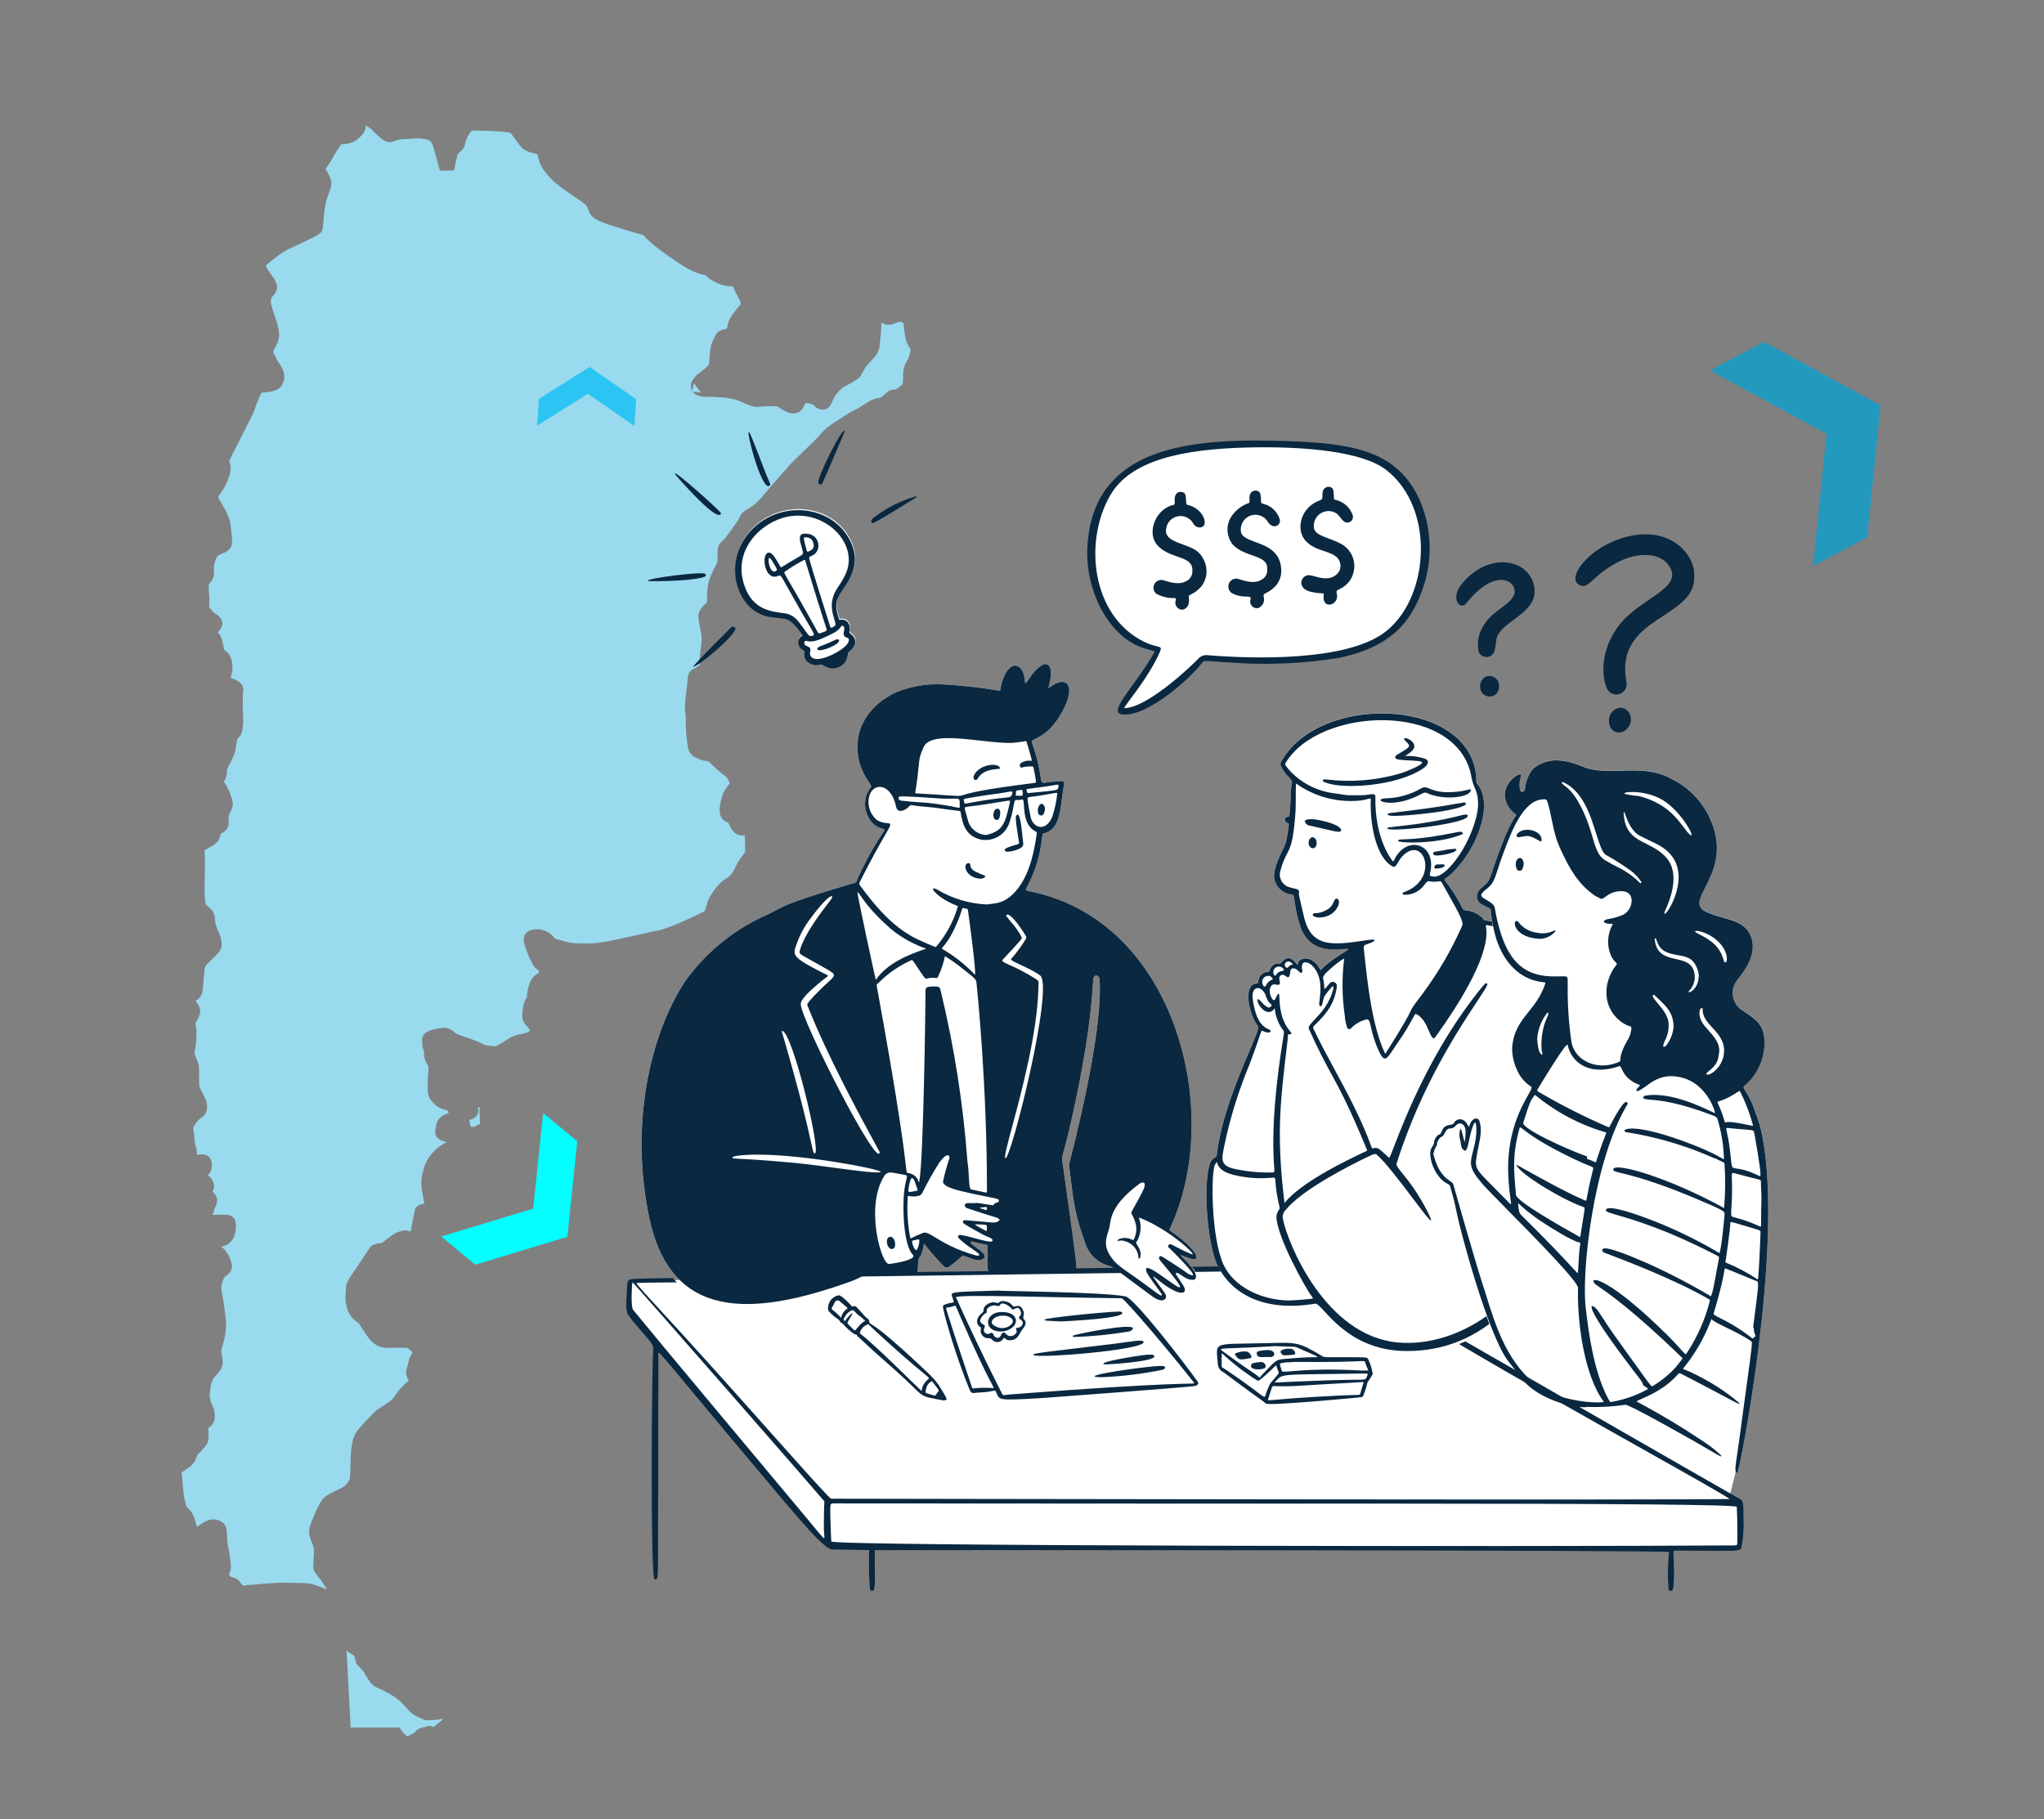 <?xml version="1.0" encoding="UTF-8"?>
<svg id="Layer_1" data-name="Layer 1" xmlns="http://www.w3.org/2000/svg" viewBox="0 0 595.5 530">
  <rect x="0" y="0" width="595.5" height="530" fill="#808080" stroke="none"/>
  <defs>
    <style>
      .cls-1 {
        fill: #03ffff;
      }

      .cls-2 {
        fill: #99daef;
      }

      .cls-3, .cls-4 {
        fill: #fff;
      }

      .cls-3, .cls-5 {
        fill-rule: evenodd;
      }

      .cls-6 {
        fill: #00bcf4;
      }

      .cls-6, .cls-7 {
        isolation: isolate;
        opacity: .72;
      }

      .cls-8, .cls-5 {
        fill: #0a2840;
      }

      .cls-7 {
        fill: #00a2d6;
      }
    </style>
  </defs>
  <g>
    <path class="cls-2" d="M118.61,505.94c-.43-.28-1.28-1.22-1.92-2.14l-.32-.45h-14.2l-1.22-22.48c.16.21.39.43.74.62,1.03.56,1.46.92,1.54,1.03.05.11.19.68.27,1.02.19.79.29,1.18.51,1.47.11.15.27.3.53.54.46.43,1.24,1.14,1.54,1.75.4.81,1.84,3.24,2.92,3.95.36.24.89.49,1.63.83.98.46,2.21,1.04,3.42,1.78,2.08,1.27,3.24,2.42,4.79,4.22,1.36,1.58,2.46,2.01,3.26,2.32.29.11.52.2.72.33.54.35,1.19.51,2.05.51.41,0,.84-.04,1.25-.08.31-.03.62-.06.89-.06.74,0,1.21-.17,1.67-.34.07-.03.14-.05.22-.08-.01.08-.02.16-.02.24,0,.19-.21.39-.95.97-.18.14-.37.29-.57.46l-.45.37c-.47.39-.52.43-.7.5-.05-.03-.16-.08-.22-.11-.21-.11-.45-.23-.76-.23h-.76l-.08.21s-.05,0-.08.01c-1.05.17-2.63.41-3.29,1.47-.23.36-.92.67-1.53.94-.29.13-.59.26-.87.4Z"/>
    <path class="cls-2" d="M94.91,463c-2.08-.86-4.26-1.7-6.04-1.73-.82-.01-1.78-.04-2.75-.07-1.37-.04-2.75-.08-3.76-.08-1.87,0-9.82.68-10.33.74-.13.01-.32.05-.53.09-.22.04-.44.08-.62.08-.08,0-.11,0-.11,0-.09-.07-.26-.3-.43-.54-.39-.55-.97-1.38-2.06-1.76-.35-.13-.63-.2-.88-.26-.03,0-.06-.02-.09-.02-.3-.29-.5-.5-.63-.65.25-.53.59-1.3.59-2.23,0-1.09-.52-4.79-.81-6.04-.23-.97-.29-1.48-.29-2.51,0-2.2-.26-3.83-1.56-4.59-.39-.24-1.2-.75-2.39-.75-.74,0-1.51.2-2.29.59-.99.49-1.87,1.1-2.53,1.61-.47-1.67-.89-3.09-1.32-3.86-.37-.67-.85-1.11-1.23-1.47-.37-.34-.48-.46-.53-.62-.42-1.39-.69-2.58-.82-3.65-.11-.96-.24-2.57-.32-3.64l-.07-.92c-.02-.29-.09-.7-.16-1.14-.02-.15-.06-.35-.09-.55.41-.27,1-.65,1.87-1.25,1.91-1.32,2.33-2.46,2.61-3.52.04-.14.07-.28.1-.33.02-.04.04-.07.06-.1.34-.26.69-.56,1.19-1.15.18-.21.35-.39.5-.55.71-.75,1.6-1.69,1.6-3.68,0-.38-.02-.77-.04-1.15-.02-.39-.05-.95-.02-1.25.04-.03.08-.06.12-.09,1.15-.82,1.8-1.71,1.72-3.78-.05-1.24-.43-2.06-.73-2.72-.25-.54-.46-1.02-.59-1.87-.07-.49-.14-.85-.21-1.14.03-.14.06-.32.1-.54.11-.63.16-1.13.21-1.57.09-.87.14-1.31.62-2.3.26-.53.68-.99,1.12-1.48.8-.89,1.79-2,1.79-3.67,0-.89-.15-1.6-.27-2.17-.12-.56-.18-.86-.13-1.18.09-.57.25-1.09.43-1.69.16-.53.33-1.09.47-1.73.25-1.19.41-2.65.47-3.62v-.53c.02-.1.02-.2.02-.29,0-1.18-.64-5.88-.86-7.03l-.12-.65c-.14-.71-.5-2.58-.4-3.14l.02-.11c.2-.92.42-1.96.87-2.58.08-.11.27-.25.48-.4.59-.42,2.15-1.55,1.61-3.69-.18-.7-.88-3.02-2.31-4.25-.26-.22-.51-.42-.77-.61.68-.09,1.41-.3,2.06-.75,1.83-1.29,2.15-3.1,2.24-4.35l.03-.41c.06-.79.24-3.2-2.04-3.64-.47-.14-.77-.16-1.38-.16-.24,0-1.36.02-1.36.02-.48.01-.94.02-1.38.02-.29,0-.52,0-.71-.01,0,0,0-.01,0-.02.15-.27.31-.55.42-.87.1-.31.15-.62.18-.9.76-1.12,1.19-2.62.35-3.94-.26-.42-.57-.73-.86-.96.3-.63.65-1.56.29-2.59-.34-1.03-.74-1.56-1.67-2.16.67-.64,1.05-1.48,1.14-2.5.06-.65.16-1.86-.69-2.79-.36-.4-1.02-.87-2.09-.87-.27,0-.6.01-.93.03-.24,0-.48.02-.7.02.13-.5.17-1.39-.44-3.02-.07-.44-.25-1.58-.28-2.47,0-.47-.08-.92-.15-1.31-.04-.21-.07-.43-.09-.65,0-.07,0-.11,0-.16,0-.04,0-.07,0-.11l.02-.07v-.14c.04-.08.05-.12.06-.16l.06-.14.08-.11.05-.11.09-.14c.79-1.21,1.33-1.64,1.72-1.95l.21-.17.08-.06c.83-.57,1.68-1.41,1.63-3.4-.04-1.39-.6-2.35-.93-2.92-.03-.04-.05-.09-.07-.12-.11-.47-.35-.86-.56-1.21-.34-.54-.76-1.21-.76-2.47,0-.61,0-1.17,0-1.69,0-.79.01-1.47,0-2.03-.01-.3-.02-.54-.04-.76v-.13s-.01-.09-.01-.09l-.05-.32c-.04-.28-.11-.55-.2-.82-.05-.14-.11-.29-.18-.46-.07-.16-.14-.34-.21-.53-.24-.59-.49-1.2-.64-1.58.01-.39.15-1.21.22-1.67l.06-.35c.2-1.26.3-3.22.3-4.49,0-.75-.14-1.4-.24-1.92-.03-.16-.08-.37-.1-.51.05-.09.11-.19.17-.29.68-1.15,1.52-2.58,1.12-4.07-.18-.69-.59-1.25-.91-1.7-.11-.15-.26-.36-.33-.49.77-.38,1.72-1.12,2.03-2.72.13-.72.18-1.51.22-2.27.03-.61.07-1.24.15-1.79.07-.48.12-.99.17-1.48.06-.63.13-1.34.23-1.73.38-.54,1.77-1.9,2.39-2.49.7-.68.99-.97,1.19-1.23.7-.67,1.38-1.6,1.2-3.52-.12-1.36-.55-2.19-.86-2.79-.11-.2-.22-.41-.31-.67-.33-.93-.66-1.91-.74-2.81l-.03-.32c-.08-.98-.16-2.1-1.56-3.27-.28-.23-1.1-.91-1.21-1.24-.01-.2-.04-.44-.07-.69-.09-.73-.18-1.48-.18-2.9,0-1.09.04-3.07.08-4.88.03-1.54.06-2.95.06-3.59,0-.37-.03-.79-.06-1.24-.04-.64-.13-1.95.07-2.36.28-.11.54-.25.77-.39,0,0,.22-.13.27-.16l.31-.18c.24-.13.47-.26.69-.4l.39-.24c.33-.22.73-.5,1.08-.89,0,0,.15-.17.2-.23.11-.14.19-.26.25-.37.12-.2.28-.51.37-.9.05-.21.09-.42.13-.62.01-.08.03-.16.04-.24.08-.04.15-.09.22-.12.7-.39,1.97-1.09,2.16-2.78l.03-.08v-.34c0-.29-.02-.59-.04-.89-.05-.53-.08-.85.11-1.36.12-.31.26-.57.4-.86.41-.8,1.04-2,.51-3.62l-.16-.49c-.29-.9-.56-1.75-1.34-3.25-.3-.59-.64-1.04-.96-1.39.2-.23.42-.55.58-.99.29-.78.43-1.39.34-2.37.04-.11.13-.32.19-.46.14-.31.26-.61.34-.88.04-.09.14-.25.26-.46.31-.56.78-1.41,1.25-2.63.44-1.14.61-2.29.74-3.21.07-.52.18-1.23.28-1.43.12-.2.2-.28.34-.43.45-.46.95-1.05,1.11-2.23l.07-.45c.11-.7.19-1.25.19-2.52,0-.74-.05-1.53-.09-2.24-.03-.54-.06-1.09-.05-1.35.04-.81.07-2.96.04-3.72,0-.12.03-.25.05-.38.11-.7.34-2.14-.85-3.13-.24-.2-1.15-.93-2.11-1.15-.08-.02-.19-.04-.32-.05-.04-.07-.23-.36-.28-.43.03-.13.07-.23.1-.34.17-.51.32-1.05.37-2.05.05-.95-.04-1.84-.27-2.63-.03-.13-.07-.27-.12-.4h0v-.12l-.22-.43c-.09-.2-.19-.38-.29-.56-.43-.71-.99-1.07-1.36-1.31-.04-.03-.09-.05-.13-.08-.08-.29-.17-.76-.25-1.18-.19-.96-.37-1.87-.67-2.56-.23-.51-.57-.97-.87-1.34-.02-.03-.04-.05-.07-.08,1.9-1.93,1.4-3.4.64-4.3-.52-.65-.99-.92-1.41-1.15-.16-.08-.22-.11-.42-.33l-.33-.34c-.48-.49-.89-.92-.96-1.17-.06-.29.01-1.26.04-1.62.04-.5.06-.78,0-1.1-.27-2.13-.25-3.5-.17-3.94.12-.17.23-.3.34-.43.44-.53,1.11-1.33,1.15-2.75.02-.4,0-.74-.02-1.08-.03-.48-.05-.8.11-1.51.3-1.34.56-2.25,1.33-2.73.42-.26.82-.42,1.21-.58.85-.34,2.42-.99,2.61-2.88.04-.38.03-.9-.02-1.78-.01-.19-.02-.35-.04-.51,0-.1-.02-.2-.03-.3-.01-.15-.02-.34-.05-.55-.01-.11-.02-.23-.04-.35-.06-.56-.13-1.13-.2-1.62l-.04-.23c-.03-.23-.06-.4-.09-.54-.03-.18-.06-.34-.1-.48-.02-.09-.03-.16-.05-.21-.33-1.29-.8-2.31-1.99-4.39-.46-.78-1.1-1.89-1.38-2.49.1-.19.27-.47.54-.88.03-.05.06-.09.08-.12.21-.31,1.58-2.31,2.01-3.53.07-.19.14-.37.22-.56.33-.8.79-1.9.79-3.43,0-.95-.25-1.57-.4-1.94,0-.01-.01-.03-.02-.04.02-.07.06-.19.14-.36.62-1.39,1.28-2.61,1.47-2.95.07-.14.19-.35.19-.35l5.18-10.25.05-.14c.75-2.18,1.77-4.79,2.35-5.89.09,0,.19-.02.29-.02,2.13-.18,4.78-.41,5.76-2.32,1.08-2.11.6-3.61-.08-4.91-.29-.55-.6-1.03-.88-1.45-.28-.43-.53-.81-.68-1.17-.13-.31-.31-.63-.5-.97-.46-.81-.52-.99-.39-1.34.14-.37.33-.73.54-1.11.63-1.16,1.41-2.6.99-4.91-.3-1.65-1.02-3.82-1.51-5.26l-.17-.52c-.07-.21-.13-.38-.16-.49-.03-.14-.08-.35-.16-.61-.17-.57-.46-1.51-.18-2.26.18-.49.43-.78.71-1.12.4-.47,1.12-1.33.98-2.55v-.15l-.14-.47c-.35-1.03-.65-1.6-1.71-3-.68-.89-1.18-1.8-1.33-2.15,0-.1,0-.26,0-.41.06-.05.13-.11.21-.17,1.04-.85,3.19-2.61,4.77-3.61.84-.54,3.02-1.56,4.94-2.46,5.5-2.57,6.49-3.03,6.59-4.65.02-.35.09-1.02.16-1.65.07-.63.13-1.23.15-1.55v-.13s.01-.11.02-.2c.12-1.27.45-3.68.82-4.79.14-.42.31-.88.48-1.33.74-2,1.08-3,.83-4-.23-.93-1.1-2.58-1.49-3.16-.05-.07-.1-.14-.15-.21.21-.44.54-.92.82-1.32.27-.38.52-.74.7-1.09.31-.59,1.71-2.98,2.4-3.88.25-.32.43-.63.6-.91.02-.04.04-.07.06-.1h0c2.1-.05,3.66-.55,4.78-1.5.95-.81,1.9-1.71,2.22-3.05.07-.29.12-.61.16-.92.71.44,1.28.83,1.51,1.04.21.19.45.44.73.71,1.95,1.95,3.25,3.13,4.72,3.13h.38l.36-.14c.97-.37,2.17-.71,2.52-.72.05,0,.17.01.3.01.33,0,.82-.03,1.39-.07l.57-.04c.91-.07,1.95-.14,2.8-.14.63,0,.9.04.99.06.26.06.54.1.83.14,1.28.19,1.98.3,2.63,2.57,1.17,4.08,1.83,6.63,1.83,6.65l4.12-.11c.36-1.8.83-3.96,1.08-4.83.03-.02.05-.04.08-.06.77-.6,1.82-1.43,2.02-2.69.06-.39.45-1.65.83-2.34.58-1.1,1.11-1.59,1.29-1.67,0,0,0,0,0,0,.05,0,.33-.02,1.03-.02,2.62,0,7.52.28,8.35.41.39.06.73.08,1.06.11q.64.04.84.29c.41.51.85,1.12,1.26,1.72.57.81,1.16,1.64,1.77,2.32,1.01,1.1,2.61,1.55,4.43,2l.22.05c.03.12.06.23.09.34.21.86.5,2.03,1.08,3.1,1.29,2.39,3.42,4.58,6.7,6.91,1.34.95,2.48,1.72,3.43,2.37,1.27.86,2.46,1.67,2.76,2,.54.58.95,1.71,1.08,2.08.59,1.77,2.51,2.52,4.21,3.19,1.85.74,8.77,2.84,10.41,3.26.27.07.48.12.67.16.15.03.26.05.36.08.07.07.6.62,1.16,1.21,2.09,2.2,9.14,7.13,11.89,8.64,2.55,1.38,4.28,1.77,5.14,1.9.24.25.57.58,1.05.93,2.13,1.51,4.35,2.3,6.41,2.3.27,0,.45.02.57.04.01.04.03.09.04.13.05.14.1.27.15.41.19.5.57,1.2,1.01,2.02.36.67.96,1.79,1.07,2.13.01.09-.03.4-.09.61-.82.92-3.23,3.72-3.59,5.39l-.06.3c-.09.44-.24,1.18-.4,1.35-.11.05-.32.09-.58.14-.71.14-2.2.44-2.81,2.16-.05.15-.14.28-.22.44-.43.78-1.08,1.97-1.26,4.52l-.05.72c-.13,1.91-.18,2.32-.47,2.72-.08.12-.13.18-.18.24-.39.45-1.21,1.07-1.87,1.57-.87.66-1.49,1.13-1.88,1.7-.05.07-.11.15-.17.22-.38.49-1.52,1.97-.52,3.68l.48-2.26,2.06,2.75-2.41-.28s.08.12.14.2c1.03,1.28,2.94,1.31,5.14,1.33.48,0,.94,0,1.32.03.32.02.68.04,1.04.07.45.03.91.05,1.4.09.14.02.29.05.46.06h.09c.71.1,1.48.21,2.31.41,1.13.27,2.06.7,2.97,1.11.74.34,1.44.66,2.21.88.65.19,1.2.27,1.74.27.41,0,.77-.05,1.08-.09.35-.05.68-.1,1.21-.1h.7s1.45,0,1.45,0c1.09,0,1.48.07,1.61.14.33.26,2.48,1.83,4.12,1.96.08,0,.2.02.32.02.87,0,2.46-.34,3.35-2.64.04-.09.23-.29.39-.43.28.01.66.06,1.01.15l.72.22c.23.07.31.1.34.12.78.93,1.79,1.46,2.78,1.46.67,0,1.29-.25,1.75-.69.4-.39.64-.88,1.02-1.7.27-.57.64-1.36.93-1.75.87-1.18,1.99-2.31,2.54-2.56,1.08-.5,3.71-1.97,4.37-2.62.42-.42.79-1.03,1.69-2.74l.16-.31c.28-.38,1.49-1.75,1.94-2.16.61-.54,2.14-2.49,2.14-4.01,0-.17.06-.59.13-1.11.16-1.3.37-3.07.37-4.41,0-.44.02-.89.06-1.3.53.36,1.18.65,2.03.65.59,0,1.19-.14,1.9-.43l.32-.13c.61-.25.84-.34,1.07-.34.11,0,.25.02.41.05.56.11.72.29.78.84l.04.46c.22,2.32.47,4.35,1.35,5.68.6.91.59.98.58,1.21-.06.69-.55,2.41-.82,2.83-.75,1.04-1.2,2.26-1.33,3.62-.04.31-.03.71-.02,1.16,0,.54.04,2.17-.29,2.53-1.37,1.14-1.83,1.32-1.96,1.35h-.13c-1.44,0-2.16.66-2.68,1.14-.1.09-.21.2-.35.32l-.31.26c-.63.54-.91.74-1.32.79-1.73.18-2.89.95-3.91,1.63l-.09.06c-1.1.73-2.92,1.78-3.43,1.98-.63.23-1.45.77-2.84,1.68-.68.45-1.42.94-2.19,1.41-2.03,1.24-3.32,2.28-4.42,3.58l-.3.37c-.54.7-3.71,3.76-5.6,5.59-2.95,2.85-3.35,3.25-3.59,3.61-.17.22-1.54,1.77-2.65,3.02-1.23,1.39-2.53,2.86-3.18,3.63l-.52.63c-1.14,1.38-2.43,2.94-3.54,3.82-.56.44-1.19.83-1.75,1.17-.93.57-1.74,1.07-2.22,1.82-.25.39-.41.72-.55,1.01-.15.31-.28.58-.56,1.01-.65.97-2.73,3.89-3.58,4.94-.21.26-.41.42-.63.61-.39.33-.92.78-1.22,1.56-.15.33-.23.78-.23,1.27v.3c0,.48,0,1.15-.02,1.82,0,0-.02.26-.02.26l-.02.45v.13c-.02.1-.02.18-.03.27l-.06.38c-.08.19-.22.43-.38.74-.81,1.51-2.16,4.03-2.42,6.72-.17,1.71-.15,2.93-.13,3.75,0,.1,0,.2,0,.29,0,0,0,0,0,0-1.01.9-2.54,2.27-2.54,4.07,0,.8.21,1.81.45,2.98.2.98.43,2.08.48,2.87.07,1.27-.12,2.78-.32,4.38-.05.43-.11.85-.16,1.28-.14,1.18-.06,1.86-.02,2.32,0,.05.01.1.02.15-.01.03-.03.06-.05.1-.11.24-.14.26-.59.52-.27.15-.54.32-.82.52-1.83.68-2.06,2.13-2.13,3.44-.03.52-.14,1.49-.27,2.52-.4,3.34-.66,5.82-.38,7.2.06.27.08.54.11.8l.02.61v.27c0,.27,0,.45,0,.62-.01.31-.01.7,0,1.06.05,1.85.17,3.35.37,4.7.02.17.04.36.06.55.12,1.2.32,3.22,2.45,4.3,1.37.7,2.4.87,3.08.98.17.03.41.07.48.09l.34.2.14.02s.02.03.04.04c.75.92,3.23,3.08,3.98,3.62.14.1.26.17.37.25.43.28.56.36.86.97.23.48.49.85.71,1.14-.2.3-.44.65-.66.97-.53.76-1.04,1.47-1.33,2.14-.02.04-1.83,4.66-.56,6.91.61,1.06,1.5,1.41,2.05,1.57.63,1.5,1.67,3.76,4.02,3.76.28,0,.55-.03.81-.08.08,1.87.14,4.3.09,4.82-.08.24-.72,1.09-1.06,1.55-.24.33-.47.63-.64.89-.31.47-.58,1-.86,1.57-.38.75-.81,1.61-1.37,2.39-.51.7-.82.9-1.44,1.3-.36.24-.75.49-1.21.85-1.61,1.26-3.72,4.32-4.33,5.93-.15.41-.27.85-.39,1.31-.13.49-.34,1.29-.53,1.53-1.77.94-10.33,5.09-13.81,5.7-1.33.24-3.34.69-5.66,1.22-4.6,1.04-10.9,2.47-13.44,2.47-.69,0-1.32,0-1.89.01-.47,0-.9,0-1.31,0-1.9,0-3.02-.09-4.69-.61-1.38-.43-2.12-.57-2.56-.65-.18-.17-.33-.33-.49-.49-.52-.54-1.11-1.16-1.94-1.6-.93-.52-1.89-.76-2.97-.76-.29,0-.61.02-.94.06-.68.08-1.7.29-2.38,1.16-.74.94-.61,2-.55,2.52.14,1.16,2.11,6.19,3.18,7.33.31.32.62.56.89.78.09.07.21.16.3.24,0,.18,0,.34,0,.5,0,.03,0,.06,0,.08-.15.11-.3.2-.43.28-1.16.7-1.83,1.4-2.5,3.48-.48,1.49-.5,2.4-.52,3,0,.11,0,.2-.01.3-.1.18-.2.33-.28.47-.36.6-.63,1.11-.8,2.2l-.08.44c-.24,1.33-.64,3.57.86,5.11.74.78,1.05,1.31,1.13,1.5,0,.14-.01.19-.02.21-.01,0-.15.13-.46.28-.49.23-1.16.38-1.88.53-.81.17-1.74.37-2.63.75-.36.15-.73.34-1.09.57l-.43.27c-.4.26-.83.53-1.27.8l-.15.09s-.09.06-.14.09l-.09.05s-.16.11-.2.13c-.16.09-.31.18-.47.27-.07.04-.13.07-.18.1-.56.31-.84.42-.96.46-.77,0-2.55-.04-3.51-.54-1.76-.93-4.75-1.94-5.65-2.22l-.1-.03c-.98-.31-1.57-.49-2.43-1.03-.26-.17-.45-.32-.63-.46-.57-.45-1.35-1.08-2.72-1.08-.13,0-.28,0-.43.02-.98.09-4.29.49-5.42,1.93-.42.54-.6,1.2-.5,1.86,0,.06,0,.21,0,.38-.02.51-.06,1.29.32,2.17.17.36.25.69.21,1.27-.1,1.3.57,2.59,1.3,3.72,0,.48-.06,1.38-.1,1.96-.06.91-.13,1.77-.11,2.44,0,.37,0,.73-.02,1.09-.03.89-.06,1.81.16,2.69.14.53.33.95.59,1.31.84,1.17,2.3,2.55,3.94,2.97.36.1.73.16,1.07.22.09.28.2.62.35.97-1.43.02-3.6,1.52-3.72,3.88,0,.16-.05.31-.08.44-.61,2.57,1.17,3.43,2.28,3.72.28.07.6.19.94.32-2.95,1.3-4.75,3.72-5.4,4.74-.41.64-.79,1.45-1.11,2.37-.06.17-.1.31-.15.46-.14.43-.27.9-.38,1.39l-.1.46c-.03.1-.06.3-.08.5-.02.14-.06.39-.06.39v.04s-.03.14-.03.14c-.12,1-.12,1.91-.02,2.73.15,1.2.39,2.42.6,3.49.07.36.16.8.22,1.17-1.15.18-2.77.63-2.85,2.36-.04.25-.16.78-.29,1.41-.4,1.85-.72,3.39-.81,4.41-.38-.19-.88-.38-1.57-.38-.52,0-1.06.11-1.71.33-1.33.48-1.75.75-2.52,1.35-.2.15-.45.35-.8.6-.52.37-.92.68-1.25.94-.2.15-.41.32-.52.4-.1.02-.23.04-.38.06-1.38.23-2.57.42-3.25,1.42l-.34.52c-.77,1.18-2.81,4.3-3.96,5.96l-.38.54c-1.26,1.79-2.17,3.08-2.25,4.85v.21c0,.41-.03.83-.05,1.23-.06.98-.12,1.99.12,2.93l.15.75.09.39c.05.19.09.33.14.49.08.26.22.68.46,1.13.07.16.15.28.2.37.04.08.09.15.14.22.2.32.44.62.71.89.54.56,1.03.92,1.38,1.17.38.27.47.35.62.58l.11.17c1.42,2.27,2.53,3.94,3.32,4.72.93.93,2.31,2.01,4.72,2.01.51,0,1.08,0,1.67-.02.58,0,1.17-.02,1.72-.02.5,0,.96,0,1.34.03.26.01.5.02.71.03.2,0,.45.01.53.03,0,0,0,0,0,0-.02,0,0,.02.03.04.72.59,1.11.99,1.33,1.23-.03.06-.06.11-.09.17-.41.71-.97,1.68-1.22,3.03-.09.51-.2.84-.3,1.16-.25.79-.59,1.88.26,3.4.09.16.18.3.26.44-.83.69-2.03,1.72-3.01,3.02-.4.53-.7.95-.95,1.32-.57.82-.76,1.09-1.56,1.69-.86.65-1.73,1.2-2.49,1.69-.51.32-.95.61-1.28.85-1,.72-5.49,5.49-6.22,6.85-.72,1.34-.79,1.78-1.21,4.22-.2,1.21-.24,3.03-.28,4.94-.03,1.44-.07,3.58-.22,4.25-.53.88-.94,1.47-1.75,2.09-.32.24-1.31.71-2.11,1.1-2.07,1-3.38,1.66-4.05,2.58-1.08,1.45-2.24,4.17-2.57,4.97l-.24.57c-.75,1.77-1.59,3.78-.77,5.86l.14.33c.48,1.17.83,2.02.92,2.94.06.56-.03,2.06-.09,3.05-.11,1.86-.14,2.42.08,3.01.15.42.43.78,1,1.48.63.78,1.58,1.96,2.3,3.26.17.31.34.61.49.9-.14-.06-.3-.12-.48-.2ZM137.72,328.3c-.19,0-.36-.01-.53-.01h-.08c-.12-.75-.25-1.39-.45-1.94.9-.24,1.77-.63,2.24-1.29.45-.63.57-1.41.32-2.14-.02-.05-.04-.11-.06-.16.19-.07.39-.14.57-.24,0,.33-.01.62-.02.75-.02.2-.02.45.03,1.48.03.59.08,1.86.09,2.73-.21.08-.45.18-.71.31-.34.17-.57.32-.77.45-.03.02-.06.04-.09.06-.06,0-.14,0-.23,0s-.2,0-.32,0Z"/>
  </g>
  <path class="cls-1" d="M138.5,368.49l-9.95-8.22,26.79-8.12,2.9-27.84,9.95,8.21-2.9,27.84-26.79,8.12Z"/>
  <path class="cls-6" d="M185.34,116.32l-.52,7.79-13.55-9.39-14.79,9.31.52-7.79,14.79-9.31,13.55,9.39Z"/>
  <path class="cls-7" d="M544.01,156.6l-15.77,8.32,3.89-38.49-33.96-18.52,15.77-8.32,33.96,18.52-3.89,38.49Z"/>
  <g>
    <path class="cls-4" d="M246.28,170.52c-2.47,3.65-3.29,4.86-1.8,9.41.09.28.1.43.51.34.56-.1,1.13.02,1.6.32.47.3.82.78.96,1.32.47,1.8-.46,1.8.31,2.4,3.19,2.52.04,4.83-.53,5.43-.34.36.09,2.23-1.97,3.83-.78.58-1.72.89-2.69.88-.97,0-1.91-.34-2.68-.93-.18-.1-.39-.17-.6-.19s-.42.01-.62.09c-2.16.42-4.76-1.04-4.27-3.51.13-.65-.14-.42-1.01-1.21-.27-.23-.49-.51-.63-.84-.14-.32-.21-.68-.2-1.03.01-.35.11-.7.28-1.01.17-.31.41-.58.7-.78.28-.2.26-.34.1-.55-1.6-2.17-3.13-4.14-4.93-4.45-3.21-.53-4.63-.29-7.21-1.42-7.06-3.12-10.18-14.39-4.1-22.65,7.84-10.65,24.14-9.89,29.98.71,2.61,4.77,2.17,8.88-1.19,13.85Z"/>
    <g>
      <path class="cls-4" d="M412.65,146.24c3.43,8.21,3.58,17.42.42,25.74-4.13,11.54-12.04,16.4-23.43,18.86-9.36,1.52-18.85,2.04-28.31,1.52-10.48-.61-10.14-.96-10.73-.17-3.38,4.47-15.2,15.13-22.49,14.83-5.11-.21,3.36-8.2,8.82-17.72.25-.44.06-.25-3-1.2-9.65-3-17.12-16.17-16.01-29.95,2.08-25.77,25.83-29.64,51.85-29.16,23.32.43,36.27,2.36,42.88,17.26h0Z"/>
      <polygon class="cls-3" points="209.85 372.38 184.23 373.54 182.96 383.03 241.22 450.48 505.56 451.2 506.44 450.32 507.31 446.82 506.73 438.02 505.56 437.18 502.93 435.43 428.47 388.13 372.53 368.29 357.52 371.48 355.89 369.4 209.85 372.38"/>
      <polygon class="cls-3" points="396.06 275.12 390.1 279.57 381.01 285.91 376.71 328.81 374.22 350.52 373.28 353.09 372.9 356.11 378.64 369.79 384.91 379.98 391.68 385.5 395.18 389 404.43 391.91 417.89 391.91 424.09 389.88 442.97 401.23 452.66 407.08 472.11 417.96 503.81 436.31 507.31 422.29 510.82 396.89 513.44 367.1 514.32 362.72 514.32 346.28 512.9 333.28 509.64 322.95 505.56 315.2 453.47 281.64 436.46 269.16 431.54 268.55 413.14 293.08 396.06 275.12"/>
      <g>
        <path class="cls-3" d="M353.78,337.31c-.46.34-1.03.76-1.34,1.76-2.04,6.72-.64,24.13,2.51,30.09,4.01,7.53,12.88,13.16,28.2,10.64.56-.09,1.44.85,2.76,2.29,3.54,3.82,10.3,11.11,22.88,11.48,9.87.28,18.11-2.67,25.11-7.87-.28-.74-.56-1.49-.84-2.27-7.45,5.32-16.79,8.49-25.83,7.67-20.98-1.9-31.93-28.59-33.4-35.71-.16-.51-.18-1.06-.04-1.58.14-.52.41-.99.81-1.36,4.84-5.95,18.63-12.94,24.45-15.71,1.38-.65,1.66-.66,2.04-.36,2.38,1.96,6.86,7.89,10.45,12.64,4.09,5.41,7.02,9.29,4.39,4.05-2.82-5.62-5.58-9.05-7.31-11.19-1.22-1.51-1.92-2.38-1.75-2.92,7.21-22.64,18.01-38.97,23.34-47.03,1.64-2.47,2.76-4.17,3.1-5.03.03-.07.03-.15,0-.23-.02-.07-.07-.14-.13-.18-.06-.04-.14-.07-.22-.06-.08,0-.15.04-.21.09-.43.41-.84.85-1.21,1.32-14.41,17.65-22.32,38.19-25.38,46.11-.86,2.23-1.33,3.46-1.46,3.34-.4-.37-.75-.69-1.07-.97-1.9-1.75-2.28-2.1-3.45-1.84-.22.05-.32.08-.4.04-.08-.04-.12-.16-.21-.4-2.93-8.09-6.91-15.45-10.72-22.5-2.19-4.05-4.33-8-6.18-11.93-.23-.5-.06-.65.63-1.32.53-.51,1.38-1.31,2.59-2.79,1.98-2.31,3.23-5.15,3.59-8.17.04-.27,0-.55-.15-.78s-.35-.42-.6-.52c-.25-.1-.53-.11-.79-.02-.26.08-.48.25-.63.48-.3.33-.56.64-.78.89-.47.56-.71.84-.71.44-.02-1.03-.14-2.05-.36-3.05-.25-1.17,6.59-6.34,6.15-5.49-.7,5.5-.63,11.08.19,16.56.07,1.19.31,2.36.7,3.49.04.1.11.18.19.25.08.07.18.11.28.13.11.02.21.01.31-.02.1-.03.19-.09.27-.16,1.19-1.25,2.7-2.15,4.37-2.59.93-.3,1.09.42,1.48,2.13.33,1.5.84,3.75,2.18,6.74,1.7,3.8,2.34,2.82,4.36-.25.45-.69.97-1.48,1.59-2.35,1.65-2.32,2.9-4.55,3.9-6.34.33-.59.63-1.13.91-1.6.1.05.19.08.29.12.47.18.97.38,2.06,1.79.68.88,1.18,2.06,1.61,3.08.67,1.58,1.16,2.75,1.89,1.75,16.29-22.59,15.05-30.24,14.74-32.12-.07-.41-.09-.54.12-.5.25.05.58.11.97.17.27.05.56.1.89.16-.11-.53-.2-1-.28-1.42-1.49-.18-2.37-.31-2.47-.58-.19-.47-.59-.74-.97-1-.1-.07-.19-.13-.29-.2-1.52-1.12-2.7-1.26-3.52-1.36-.6-.07-1-.12-1.21-.5-1.44-2.96-3.21-5.76-5.26-8.33-.21-.22-.07-.32.42-.69.72-.53,2.18-1.61,4.42-4.42,4.91-6.16,9.37-17.5,4.52-23.12-.16-.19-.16-.49-.17-1,0-.47,0-1.13-.14-2.03-3.23-22.26-46.37-22.89-56.82-3.03-.28.53.12,1.18.2,1.3,0,0,0,.02.01.02.75,1.54,1.58,2.36,2.18,2.97.62.62,1.01,1.01.85,1.7-.28,1.56-.4,3.15-.36,4.74-.27,4.01-.24,4.75-.55,4.96-.09.06-.22.08-.39.12-.76.18-.84.6-.67,1.07.21.58.54.69.78.76.21.06.36.11.31.43-.1.63-.18,1.2-.25,1.72-.33,2.34-.53,3.71-1.39,5.34-1.22,2.32-3.26,6.71-2.49,9.22.34,1.12,1,2.11,1.91,2.84.91.73,2.01,1.18,3.18,1.28.44.12.46.26.56,1,.04.35.11.83.24,1.52.34,2.55.96,5.06,1.84,7.48,2.78,6.5,8.51,6.12,11.7,5.9.97-.07,1.71-.11,2.05.05-.03.04-.06.08-.1.11-7.14,4.34-7.8,5.98-8.04,5.92-.07-.02-.11-.21-.29-.54-1.02-1.84-3.27-3.58-5.41-2.52-.25.12-.47.31-.62.54-.15.23-.24.5-.26.78-.13.27-.36,0-.7-.4-.77-.9-2.12-2.46-4.16-.01-.26.31-.49.28-.78.25-.34-.04-.77-.1-1.47.38-.69.49-.89,1-1.03,1.4-.14.39-.24.66-.75.66-.49.03-.96.18-1.37.46-.41.27-.73.65-.95,1.09-.34.77-.33,1.18-.33,1.42,0,.26,0,.3-.44.34-4.33.42-2.12,9.43.38,12.54.35.44-.81,3.16-2.53,7.23-3.18,7.48-8.29,19.51-9.49,30.21-.05.43-.35.66-.73.93h0Z"/>
        <path class="cls-3" d="M435.1,345.77c-4.78-4.76-5.46-5.43-4.97-8.45.22-1.39.46-2.56.67-3.58.58-2.89.94-4.67.22-7.17-.29-.99-1.84-1.16-2.68.74-.18.41-.28.68-.33.85-.05.13-.07.19-.09.19-.02,0-.03-.04-.06-.12-.06-.15-.17-.44-.44-.8-.25-.46-.63-.85-1.1-1.11-.22-.13-.47-.22-.73-.25-.26-.03-.52-.01-.77.06-.25.07-.48.19-.68.36s-.37.37-.49.6c-.3.46-.63.51-1.07.58-.09.01-.17.02-.27.04-1.62.29-1.97,1.15-2.26,1.85-.21.52-.39.96-1.02,1.04-.36.29-.66.66-.88,1.07-.22.41-.35.86-.38,1.33-.02.37-.19.63-.4.94-.32.47-.71,1.04-.7,2.29.19,2.6,1.22,5.07,2.94,7.02.79.84,1.46,1.23,1.97,1.53.54.31.9.52.99,1.05.07.38.19.8.36,1.38.32,1.09.8,2.72,1.38,5.68,1.22,6.14,9.09,35.31,14.86,43.34.2.28.28.38.42.55.29.35.85,1.04,3.37,4.41,5.56,7.44,17.61,9.22,19.35,8.69,3.75.14,7.51-.07,11.22-.62.97-.21,17.95,9.43,19.8,10.47l.15.08c2.13,1.21,3.79,2.19,5.03,2.92,2.55,1.51,3.34,1.98,2.83,1.2-1.34-1.27-2.78-2.43-4.31-3.46-6.52-4.41-13.27-8.47-20.21-12.17,0-.14.54-.37,1.41-.75,2.33-1.02,7.11-3.1,10.81-7.37h0c.04-.05.07-.09.1-.11.17-.1.5.07,2.37,1.04h0c.26.13.55.28.87.45,4.25,2.21,7.41,3.89,9.68,5.1,4.71,2.51,5.54,2.96,4.21,1.69-3.4-2.83-7.11-5.27-11.05-7.28-2.65-1.4-3.94-1.88-4.51-2.09-.28-.11-.39-.15-.4-.2,0-.03.03-.07.08-.13.02-.02.04-.05.07-.08,3.49-4.27,6.24-9.09,8.14-14.27.62.64,2.31,1.47,4.39,2.48h0c2.24,1.09,4.93,2.4,7.17,3.93h.01s.05.04.07.06c.35.29.23,1.13-1.64,14.82h0c-.48,3.55-1.08,7.94-1.82,13.4-.26,1.91-.49,3.47-.67,4.73-.64,4.34-.77,5.26.08,5.34.52.05,13.48-65.24,7.32-97.66-.42-2.53-1.13-5-2.11-7.37-1.06-3.32-2.17-5.08-2.83-6.11-.55-.87-.78-1.23-.37-1.57,1.98-1.66,3.55-3.76,4.56-6.14s1.46-4.96,1.28-7.54c-.4-4.35-2.57-5.78-5.89-7.98l-.28-.19c-.77-.44-1.43-1.04-1.94-1.76-.51-.72-.86-1.54-1.02-2.41-.16-.87-.13-1.76.09-2.62s.63-1.65,1.19-2.33c2.69-3.23,5.15-7.24,4.28-11.35-.97-4.61-4.73-5.66-8.61-6.74-1.82-.51-3.67-1.03-5.26-1.92-2.55-1.44-1.43-3.65.21-6.87,2.23-4.39,5.43-10.67,1.63-19.49-2.2-5.22-6.19-9.49-11.25-12.02-4.93-2.79-9.9-2.63-14.75-2.49-3.05.09-6.06.19-8.97-.46-1.2-.27-2.15-.64-3.13-1.02-1.56-.61-3.17-1.25-5.95-1.49-1.42-.14-2.85,0-4.2.44-1.36.44-2.61,1.15-3.67,2.09-1.31,1.72-2.09,3.79-2.25,5.95-.1.4-1.33,1.51-1.53-.5-.09-1.16.04-2.34.38-3.45.75-2.07-7.22,2.45-3.83,8.57.78,1.4,1.54,1.96,2,2.29.38.28.55.4.32.73-2.45,3.45-4.91,10.54-6.45,15-.65,1.88-1.14,3.3-1.4,3.76-.37.68-.95,1.18-1.55,1.69-.55.47-1.12.96-1.57,1.63-.19.33-.31.7-.35,1.08-.04.38,0,.77.13,1.13.12.36.32.69.58.97.26.28.58.5.94.64.64.36,1.1.57,1.44.73.42.2.65.3.78.48.15.2.18.48.23,1.08.09.91.25,2.56,1.01,5.75,1.79,7.52,6.63,13.89,14.48,14.58.35.03.41.11.29.46-1.23,3.63-3.09,5.96-4.85,8.16-2.26,2.82-4.36,5.45-4.77,10.38-.03,2.17.42,4.31,1.31,6.28.85,2.12,2.34,3.92,4.26,5.15.31.22-.13,1.02-.92,2.42-2.08,3.68-6.52,11.55-5.73,24.31.18,3,.46,4.94.62,6.1.13.91.18,1.32.08,1.37-.09.04-.3-.17-.68-.57-.06-.06-.12-.13-.19-.2-1.67-1.71-3.06-3.1-4.21-4.24h0Z"/>
        <path class="cls-3" d="M347.95,366.88c-.35,0-.69-.04-1.02-.14-1.03-.34-1.78-.63-2.27-.82-.47-.18-.71-.28-.74-.23-.03.05.16.24.54.62.56.56,1.52,1.53,2.82,3.07,1.12,1.33,1.89,3.57.14,3.53-1.33-.03-2.43-.79-3.28-1.37-.75-.52-1.29-.89-1.61-.49-.06.07.1.32.57,1.01.36.54.91,1.34,1.67,2.55,1.36,2.14-.38,3.49-5.83-.51-.75-.55-1.36-1.03-1.84-1.41h0c-.69-.54-1.08-.84-1.14-.79-.08.07.46.81,1.72,2.53h0s.5.69.5.69c.15.2.3.41.46.63l.13.18c.65.89,1.24,1.68.82,2.35-.78,1.26-2.72.28-3.93-.59-1.09-.79-2.5-1.84-3.99-2.96-3.05-2.28-6.44-4.81-8.03-5.77-1.83-.39-3.52-1.28-4.87-2.58-1.35-1.3-2.32-2.95-2.79-4.77-1.84-4.89-3.06-9.98-3.65-15.17-.24-1.79-.92-6.98-.86-7.28,0,0,.02-.07.05-.2.77-2.95,9.92-37.75,8.83-53.56-.1-1.47-1.69-1.59-1.83-.17-.04.44-.08,1.01-.13,1.74h0c-.33,4.93-1.14,16.81-6.3,39.65-1.15,5.08-1.86,7.6-2.25,9.02-.3,1.07-.42,1.51-.43,1.96,0,.31.05.62.14,1.15h0s0,0,0,0h0c.06.38.15.86.24,1.52l.41,2.95h0s0,0,0,0h0c3.44,24.64,3.75,26.87,3.24,27.08-.05.02-.11.02-.18.02h-.03c-6.7.2-20.99.51-24.52.42-.8-.02-.96-.64-.96-1.33.01-1.3,0-2.6,0-3.9h0c0-.65,0-1.3,0-1.95,0-.8,0-.8-.7-.93l-.15-.03c-1.63-.31-2.59-.57-3.16-.73-.71-.19-.83-.23-.93,0-.16.38.69.98,1.65,1.66,1.59,1.13,3.5,2.49,1.68,3.43-1.08.55-2.94-.12-4.13-.62-.39-.12-.77-.27-1.14-.43-.34-.18-.52-.06-.74.18-1.03,1-2.13,1.92-3.3,2.75-.85.68-1.27.67-2.06-.1-1.99-2.03-3.85-4.17-5.59-6.42-.13,1.17-.42,2.31-.86,3.4-.07.14-.16.25-.26.38-.22.28-.47.6-.56,1.33-.01.11-.03.43-.04.85-.03.67-.06,1.6-.13,2.38-.01.11-.06.21-.14.29s-.18.12-.29.13c-1,.06-3.65.05-6.36.03h0c-3.39-.02-6.88-.04-7.42.09-1.14.27-1.65.53-2.36.89-.7.36-1.6.81-3.48,1.48-28.53,10.17-51.88,10.99-58.13-18.78-5.76-27.39.32-53.22,10.32-68.69,5.72-8.05,13.39-14.51,22.27-18.77,2.09-.9,3.2-1.5,4.23-2.06,2.67-1.45,4.77-2.6,22.13-7.78.43-.05.85-.18,1.23-.39.19-.17.28-.45.37-.73.05-.14.09-.29.15-.42,3.67-7.75,6.01-11.24,7.1-12.87.57-.85.81-1.2.71-1.39-.06-.13-.28-.18-.65-.27l-.15-.04c-4.13-1-6.75-7.62-3.14-11.98.24-.29-.12-.83-.7-1.72-1.26-1.93-3.59-5.47-3.14-11.53.53-7.18,6.51-13.08,13.34-15.23,5.94-1.86,9.81-1.76,16.01-1.19,6.74.62,9.72,1.15,11.07,1.39,1.11.2,1.11.2,1.17-.11.21-1.96.87-3.84,1.92-5.5,1.14-1.5,2.42-2.17,3.79-.92,1.02.92,1.22,2.39,1.37,3.52.05.4.1.76.18,1.04.22-.14.53-.59.94-1.19.88-1.29,2.23-3.26,4.13-4.26,1.3-.69,3.21.26,2.01,5.2l-.39,1.6c.45-.29.9-.57,1.34-.86,4.08-2.67,6.73.23,2.89,7.4-3.1,5.79-6.3,7.38-7.95,8.2-.81.41-1.25.62-1.09,1.06,1.84,5.27,2.28,8.27,2.53,9.93.24,1.65.29,1.96,1.34,1.84,1.74-.28,3.49-.44,5.24-.5.36.34.3.76.05,2.38h0s0,0,0,0c-.08.52-.18,1.17-.29,1.98-.05.39-.1.79-.16,1.19-.54,4.24-1.11,8.63-5.13,9.66-.44.11-.46.15-.73,2.25-.59,4.79-2.08,9.42-4.39,13.66-.47.69-.17.77,1.03,1.02,42.61,8.57,56.62,64.86,40.65,98.43-.13.27-.08.3.51.7.51.34,1.42.96,2.97,2.22,3.76,3.08,5.41,5.79,3.7,5.79h0Z"/>
        <g id="consult-experts--work-consult-experts">
          <g id="table-2">
            <path id="vector" class="cls-8" d="M339.41,367.69c-.29.26-.21.23-.34.15.23-.28.14-.24.34-.15Z"/>
            <path id="vector_2" data-name="vector 2" class="cls-8" d="M327.9,377.73c2.6.53,16.86,19.02,21.03,24.83.58.81-.38,1.25-1.36,1.35-5.17.55-42.4,3.33-43.66,3.41-14.08.86-12.56.59-13.77-1.84-.36-.7-.78.11-4.66.24-1.81.06-2.41.58-2.94-.67-2.92-7.2-5.38-14.57-7.36-22.07-.56-2.42-.66-2.56.05-2.86,2.95-1.21,3.03.42,2.08-2.64-.36-1.14,1.2-1.07,13.38-1.45,0,.16,30.84.38,37.22,1.7h0ZM278.52,378.01c3.18,7.18,8.63,18.68,13.38,27.99.38.74.08.47,2.82.26,48.58-3.77,53.53-2.89,53.24-3.26-6.08-7.82-20.35-24.74-21.21-24.74-19.96-.16-48.67-1.24-48.23-.24h0s0,0,0,0ZM289.08,404.42c1.23.16.09.9-9.44-21.11-1.23-2.84-1.12-3.05-1.7-2.81-1.78.75-2.58-.02-2.17,1.25,2.61,8.21.85,2.92,7.3,22.18.4,1.24-.01.16,6.01.48Z"/>
            <path id="vector_3" data-name="vector 3" class="cls-8" d="M368.46,391.36c9.4-.23,9.56-.51,16.68,3.72.89.53.39.3,10.01.37,3.29.02,3.22.12,3.47.6.66,1.36,1.11,2.81,1.33,4.3-.46.83-.97,1.63-1.53,2.4-.28,1.24-.67,2.45-1.14,3.63-.07.55-.47.69-.91.74-1.53.18-26.82,2.53-27.57,1.84-1.38-1.26-.07.05-12.26-9.07-.45-.2-.85-.51-1.15-.9s-.5-.86-.57-1.35c-.48-6.89-2-5.91,13.64-6.28h0ZM370.93,403.86c-.3-.01-.31.21-1.46,3.71-.31.95-.74.1,20.9-.96,2.73-.13,5.61-.18,5.64-.2.45-.36.11.04,1.19-3.38.18-.55.14-.32-2.85-.18-17.12.87-16.75,1.23-23.42,1h0ZM371.41,392.22c-15.28.95-16.83.28-15.16,1.5,7.78,5.65,5.04,3.6,9.58,6.74,1.68,1.17.64,1.33,2.14-.19,4.94-5.03,3.13-3.96,10.15-4.63,6.59-.63,8.57.92-.31-3.05-.52-.23,0-.16-6.4-.37h0s0,0,0,0ZM396.52,399.33c1.64,0,1.11.01,2.12-.02-.35-.78-.67-1.58-.94-2.4-.25-.81,0,.11-20.46-.1-.72,0-1.42.15-2.15.12-.64.03-1.28.12-1.9.27-.46.06-.37.18.25,2.27.24.78,6.29-1.11,23.08-.15h0s0,0,0,0ZM355.89,397.81c-.04.68.33.63,1.72,1.57,13.25,9.01,10.15,8.73,11.58,5.65,1.28-2.75.08-.93,2.89-4.3.18-.2.52-.66.44-.91-.76-2.17-.73-2.11-.92-1.91-1.35,1.4-2.78,2.71-4.29,3.93-.68.56-.66.59-1.42.14-3.54-2.26-6.87-4.85-9.93-7.73-.13,2.74.02,2.28-.05,3.56h0s0,0,0,0ZM386.31,402.2c11.71-.41,11.37.2,11.86-.97.45-1.06.49-1.04-.68-1.03-26.2.38-23.51-.06-26.01,2.45-.37.37-.94.1,14.83-.45h0s0,0,0,0Z"/>
            <path id="vector_4" data-name="vector 4" class="cls-8" d="M274.74,408.01c-7.16-1.26-5.49-1-11.01-6.11-6.96-6.45-5.48-4.71-13.88-12.57-.21-.2-.25-.71-.76-.5-1.31-.84-2.48-1.88-3.48-3.07-.12-.18-.72-.43-.77-.53-.42-.99-1.51-1.26-2.16-2s-1.65-1.05-1.42-2.34c.04-.84.37-1.65.93-2.28.56-.63,1.32-1.06,2.15-1.2.71-.14,3.16,2.4,3.62,2.96.21.26.34.38.71.25.69-.24.73.04,3.43,3.03.42.46,1.14.53,1.22,1.7.05.61.7-.61,14.31,12.11,4.43,4.14,5.2,4.86,7.14,8.21,1.11,1.91,1.56,2.36-.02,2.36h0ZM252.96,385.84c-.49.14-.94.38-1.33.72-.39.33-.7.74-.91,1.2-.3.52-.32.7.13,1.03,3.81,2.79,16.99,16,17.64,16.5.13-1.23.72-2.37,1.66-3.19,1.37-1.1.89.69-17.19-16.26ZM248.06,383.37c-1.16,1.92-1.41,2.02-.92,2.48,1.77,1.69,1.8,2.08,2.19,1.59,2.3-2.9,2.49-2.11,2.75-2.77-.53-.08-.75-.6-1.15-.87-2.32-1.57-1.49-1.74-2.65-2.07-.58.24-1.1.6-1.53,1.06-.43.46-.75,1-.95,1.59-.01.02-.03.05-.04.07.09.16.19.32.29.47.12.15.86-1.08,1.58-1.79s.92-.56.43.24h0ZM245.05,383.96c.22-1.06.83-1.99,1.72-2.61.45-.27-.09-.4-2.07-2.17-.54-.48-1.22-.34-1.52.32-.9,1.92-1.18,1.68-.58,2.19.89.68,1.72,1.44,2.46,2.27h0ZM271.45,402.41c-1,.72-1.5.97-1.83,3.22-.04.25.66.43,2.42.95.71.21.55-.26,1.32-1.15.32-.37.24-.27-1.7-2.86-.06-.06-.13-.11-.21-.15Z"/>
            <path id="vector_5" data-name="vector 5" class="cls-8" d="M300.99,394.75c-.08-.49,3.5-.8,23.72-3.23,4.39-.53,8.26-1.4,8.46-.52.54,2.36-31.99,4.96-32.19,3.75Z"/>
            <path id="vector_6" data-name="vector 6" class="cls-8" d="M294.19,390.49c-1.25.15-1.54-1.21-1.92-.42-.15.26-.37.48-.62.64s-.54.27-.84.31c-.3.04-.6,0-.89-.09-.29-.1-.54-.26-.76-.48-.55-.48-.44-.56-1.19-.52-.34,0-.69-.06-1-.21-.31-.15-.59-.36-.8-.64-.21-.27-.36-.59-.43-.92-.07-.34-.06-.69.03-1.02.08-.25.06-.35-.17-.47-.38-.23-.66-.58-.82-1-.15-.41-.16-.87-.03-1.29.61-1.68,1.85-1.87,1.79-2.5-.14-1.55,2.12-2.92,3.86-2.26.79.3.68-.93,2.65-.42,2.16.56,1.75,1.7,2.53,1.48,1.13-.32,1.78-.26,2.32.75.98,1.84-.27,2.21.44,2.99.95,1.04.3,1.94-.49,2.95-.98,1.26-1.26,3.16-3.68,3.13h0ZM297.5,382.54c-.21-.58-.43-1.89-1.59-1.34-.46.22-.86.57-1.16.15-.62-.88-2.73-2.17-3.3-1.25-.77,1.23-1.21-.58-3.38.79-1.19.75-.09,1.41-.91,1.75-.54.29-.98.75-1.26,1.3-.5.77-.48,1.27.34,1.83.69.47.82.29.6.98-.14.32-.21.66-.2,1.01.04.19.13.36.25.51s.28.26.46.33c.18.07.37.09.56.07s.37-.1.53-.21c.87-.45.94.4,1.04.56.71,1.16,1.75.98,2.15,0,.36-.85.89-.93,1.32-.55.21.34.52.6.9.73.37.13.78.14,1.16,0,.64-.25,1.42-.92,1.13-1.55-.6-1.33.89-.18,1.69-1.63.59-1.07-.55-1.55-.71-1.68-.71-.63.28-.59.38-1.82h0,0Z"/>
            <path id="vector_7" data-name="vector 7" class="cls-8" d="M308.92,385.02c-4.5-.24-4.42-.15-4.6-.5-.24-.48,17.48-2.32,21.99-2.38.51,0,4.95,1.82-17.39,2.89Z"/>
            <path id="vector_8" data-name="vector 8" class="cls-8" d="M321.14,401.27c-10.06,0,16.44-3.83,17.94-3.21.66.27.29.92-.43,1.06-5.77,1.18-11.63,1.9-17.52,2.15h0Z"/>
            <path id="vector_9" data-name="vector 9" class="cls-8" d="M329.99,386.83c.33.22-.24.92-1.01,1.11-5.35.91-10.75,1.45-16.18,1.61-.33-.09-.29-.39-.05-.46,2.04-.63,15.67-3.32,17.24-2.26h0Z"/>
            <path id="vector_10" data-name="vector 10" class="cls-8" d="M334.69,394.71c.93,0,1.37-.11,1.6.39.77,1.63-14.14,2.53-14.53,2.43-2.65-.69,12.92-3.07,12.92-2.82Z"/>
            <path id="vector_11" data-name="vector 11" class="cls-8" d="M369.97,395.4c-2.02-.15-3.54.52-3.81-.9-.15-.77.33-.83,2.02-1.07,3.87-.58,3.61,2.11,1.79,1.97Z"/>
            <path id="vector_12" data-name="vector 12" class="cls-8" d="M359.99,394.93c-.29-.41-.26-.5.21-.71.98-.4,2.03-.54,3.08-.42.89.23,1.83,1.79.96,1.94-3.07.52-3.26.61-4.25-.81Z"/>
            <path id="vector_13" data-name="vector 13" class="cls-8" d="M364.97,398.73c-.81-.38-.46-1.44-.1-1.48.87-.24,1.77-.38,2.67-.41,1.15.12,1.76,1.71.51,1.94-1.01.3-2.09.29-3.09-.05Z"/>
            <path id="vector_14" data-name="vector 14" class="cls-8" d="M376.09,392.97c.3.05.58.19.81.4.22.21.38.49.44.79.1.68-.33.59-3.21.74-.28-.02-.53-.15-.72-.35-.19-.2-.3-.46-.32-.74-.02-.69,2.2-.93,3-.84h0Z"/>
            <path id="vector_15" data-name="vector 15" class="cls-8" d="M295.4,386.36c-.81.82-1.85,1.36-2.99,1.54-1.14.18-2.3,0-3.32-.54-2.34-1.49-1.22-4.82,2.22-5.05,4.48-.29,5.47,2.32,4.09,4.04ZM292.31,383.37c-2.59-.2-4.72,2-2.3,3.04.71.43,1.54.62,2.36.54.83-.09,1.6-.44,2.2-1.01,1.49-1.29-.53-2.73-2.26-2.57Z"/>
            <path id="Subtract" class="cls-5" d="M354.88,369c-2.41.03-4.93.06-7.55.1.36.44.68.97.89,1.49,2.46-.04,4.96-.07,7.5-.11-.26-.41-.5-.83-.73-1.25-.04-.07-.08-.15-.11-.22ZM425.07,391.62c.62-.25,1.23-.51,1.84-.79,6.32,3.64,79.04,45.45,79.89,45.85,1.12.52,1.12,1.52,1.13,4.72v.57c.17,2.94-.01,5.9-.56,8.8-.32,1.13-.59,1.13-9.74,1.07-2.39-.02-5.38-.03-9.14-.04-.12,0-.23,0-.32,0-.3,0-.45,0-.53.07-.09.08-.08.26-.07.62,0,.08,0,.16,0,.26,0,.22.02.54.03.92.08,2.5.26,7.91-.24,9.48-.05.12-.15.23-.26.3-.12.07-.25.1-.39.09-.14-.01-.27-.06-.37-.15-.11-.09-.18-.2-.22-.33-.3-3.61-.25-7.24.15-10.84.07-.63-231.23-.58-231.38-.56-.08,2.57-.04,4.56-.01,6.2.04,2.12.06,3.65-.18,5.06,0,.15-.07.29-.18.4-.11.11-.25.17-.41.18-.15,0-.31-.04-.43-.13-.12-.09-.2-.23-.23-.38-.3-3.78-.37-7.57-.2-11.36l-10.7-.16c-2.44-.03-8.89-7.74-24.72-26.66-2.17-2.6-4.52-5.4-7.06-8.43-4.82-5.75-8.43-10.09-11.13-13.35-6-7.23-7.52-9.05-7.84-8.87-.11.06-.08.36-.04.75.02.25.05.53.05.83-.03,17.81-.04,30.41-.06,39.38-.02,20.53-.03,22.05-.13,23.57,0,.12-.02.24-.03.38,0,.07,0,.14-.01.21-.07.97-.78,1.14-.97.69-1.1-2.69-.78-60.66-.27-67.37.05-.7-1.73-2.76-3.63-4.93h0c-1.44-1.66-2.95-3.39-3.76-4.65-.71-1.12-.49-4.07-.42-4.98,0-.08.01-.15.01-.2.05-.72.07-1.34.1-1.87.15-3.15.15-3.25,2.48-3.36,1.13-.05,4.97-.14,10.85-.24.4.44.8.87,1.22,1.27-1.41.01-2.62.02-3.67.03-6.11.06-6.59.06-7.84.14-.02,0-.03,0-.05,0h0c-.4.02-.55.02,5.81,6.91,11.17,12.09,23.26,25.65,32.84,36.4h0c10.11,11.34,17.42,19.54,17.88,19.55h.12c6.3.01,260.8.49,261.65.06-3.47-2.21-12.73-7.42-24.84-14.22h0c-15.44-8.68-35.51-19.96-54.03-30.9h0ZM324.73,369.4c-3.66.05-7.41.1-11.22.15-.04.47-.17.47-.35.47-.02,0-.03,0-.05,0-2.89.09-14.26.22-26.38.36-16.09.19-33.5.38-34.05.52-1.15.27-1.65.53-2.37.89h0c-.09.05-.19.1-.3.15,19.07-.24,44.05-.58,76.84-1.04-.78-.56-1.5-1.07-2.12-1.49ZM342.56,370.44c.17-.17.41-.15.7-.01h-.7ZM504.1,450.3c1.33,0,1.77,0,1.93-.21.08-.11.09-.26.11-.49v-.03s0-.08,0-.08c0-.75.09-6.92-.15-10.45q-.06-.93-101.52-.94h0c-37.88,0-89.91,0-161.36-.06q-1.11-.06-1.15.53c0,.14-.02.31-.05.51-.11.84.22,9.85.28,10.04.44,1.41,207.26,1.54,260.81,1.17.42,0,.78,0,1.1,0ZM240.18,437.44c.01-.13-55.44-63.61-55.95-63.9-.1.31-.53,7.17.22,8.1,6.16,7.59,37.52,45.09,47.87,57.46l.02.02c2.07,2.47,3.29,3.94,3.3,3.95.74.89,1.36,1.64,1.88,2.28,1.72,2.1,2.37,2.89,2.58,2.78.13-.06.09-.45.03-1.07-.05-.51-.11-1.17-.11-1.94,0-1.54.03-6.07.16-7.69Z"/>
          </g>
          <g id="person_1-2" data-name="person 1-2">
            <path id="Subtract_2" data-name="Subtract 2" class="cls-5" d="M347.95,366.88c-.35,0-.69-.04-1.02-.14-1.03-.34-1.78-.63-2.27-.82-.47-.18-.71-.28-.74-.23-.03.05.16.24.54.62.56.56,1.52,1.53,2.82,3.07,1.12,1.33,1.89,3.57.14,3.53-1.33-.03-2.43-.79-3.28-1.37-.75-.52-1.29-.89-1.61-.49-.06.07.1.32.57,1.01.36.54.91,1.34,1.67,2.55,1.36,2.14-.38,3.49-5.83-.51-.75-.55-1.36-1.03-1.84-1.41h0c-.69-.54-1.08-.84-1.14-.79-.08.07.46.81,1.72,2.53h0s.5.69.5.69c.15.2.3.41.46.63l.13.18c.65.89,1.24,1.68.82,2.35-.78,1.26-2.72.28-3.93-.59-1.09-.79-2.5-1.84-3.99-2.96-3.05-2.28-6.44-4.81-8.03-5.77-1.83-.39-3.52-1.28-4.87-2.58-1.35-1.3-2.32-2.95-2.79-4.77-1.84-4.89-3.06-9.98-3.65-15.17-.24-1.79-.92-6.98-.86-7.28,0,0,.02-.07.05-.2.77-2.95,9.92-37.75,8.83-53.56-.1-1.47-1.69-1.59-1.83-.17-.04.44-.08,1.01-.13,1.74h0c-.33,4.93-1.14,16.81-6.3,39.65-1.15,5.08-1.86,7.6-2.25,9.02-.3,1.07-.42,1.51-.43,1.96,0,.31.05.62.14,1.15h0s0,0,0,0h0c.06.38.15.86.24,1.52l.41,2.95h0s0,0,0,0h0c3.44,24.64,3.75,26.87,3.24,27.08-.05.02-.11.02-.18.02h-.03c-6.7.2-20.99.51-24.52.42-.8-.02-.96-.64-.96-1.33.01-1.3,0-2.6,0-3.9h0c0-.65,0-1.3,0-1.95,0-.8,0-.8-.7-.93l-.15-.03c-1.63-.31-2.59-.57-3.16-.73-.71-.19-.83-.23-.93,0-.16.38.69.98,1.65,1.66,1.59,1.13,3.5,2.49,1.68,3.43-1.08.55-2.94-.12-4.13-.62-.39-.12-.77-.27-1.14-.43-.34-.18-.52-.06-.74.18-1.03,1-2.13,1.92-3.3,2.75-.85.68-1.27.67-2.06-.1-1.99-2.03-3.85-4.17-5.59-6.42-.13,1.17-.42,2.31-.86,3.4-.07.14-.16.25-.26.38-.22.28-.47.6-.56,1.33-.01.11-.03.43-.04.85-.03.67-.06,1.6-.13,2.38-.01.11-.06.21-.14.29s-.18.12-.29.13c-1,.06-3.65.05-6.36.03h0c-3.39-.02-6.88-.04-7.42.09-1.14.27-1.65.53-2.36.89-.7.36-1.6.81-3.48,1.48-28.53,10.17-51.88,10.99-58.13-18.78-5.76-27.39.32-53.22,10.32-68.69,5.72-8.05,13.39-14.51,22.27-18.77,2.09-.9,3.2-1.5,4.23-2.06,2.67-1.45,4.77-2.6,22.13-7.78.43-.05.85-.18,1.23-.39.19-.17.28-.45.37-.73.05-.14.09-.29.15-.42,3.67-7.75,6.01-11.24,7.1-12.87.57-.85.81-1.2.71-1.39-.06-.13-.28-.18-.65-.27l-.15-.04c-4.13-1-6.75-7.62-3.14-11.98.24-.29-.12-.83-.7-1.72-1.26-1.93-3.59-5.47-3.14-11.53.53-7.18,6.51-13.08,13.34-15.23,5.94-1.86,9.81-1.76,16.01-1.19,6.74.62,9.72,1.15,11.07,1.39,1.11.2,1.11.2,1.17-.11.21-1.96.87-3.84,1.92-5.5,1.14-1.5,2.42-2.17,3.79-.92,1.02.92,1.22,2.39,1.37,3.52.05.4.1.76.18,1.04.22-.14.53-.59.94-1.19.88-1.29,2.23-3.26,4.13-4.26,1.3-.69,3.21.26,2.01,5.2l-.39,1.6c.45-.29.9-.57,1.34-.86,4.08-2.67,6.73.23,2.89,7.4-3.1,5.79-6.3,7.38-7.95,8.2-.81.41-1.25.62-1.09,1.06,1.84,5.27,2.28,8.27,2.53,9.93.24,1.65.29,1.96,1.34,1.84,1.74-.28,3.49-.44,5.24-.5.36.34.3.76.05,2.38h0s0,0,0,0c-.08.52-.18,1.17-.29,1.98-.05.39-.1.79-.16,1.19-.54,4.24-1.11,8.63-5.13,9.66-.44.11-.46.15-.73,2.25-.59,4.79-2.08,9.42-4.39,13.66-.47.69-.17.77,1.03,1.02,42.61,8.57,56.62,64.86,40.65,98.43-.13.27-.08.3.51.7.51.34,1.42.96,2.97,2.22,3.76,3.08,5.41,5.79,3.7,5.79h0ZM306.62,237.82c.7-2.14,1.17-4.35,1.4-6.59.03-.3-.04-.28-1.47-.03-.81.15-2.06.37-3.98.67-.8.12-1.41.19-1.86.25h0s0,0,0,0h0c-1.21.14-1.38.16-1.34.67.12,1.45.65,4.06.81,4.86.03.15.05.24.05.24.72,3.63,4.65,4.49,6.39-.07h0ZM308.38,229.06c.04-.4.01-.42-.44-.42-3.14.54-5.31.81-6.73.98-1.58.19-2.21.27-2.18.48q.2,1.07.58.99c.09-.02.19-.04.32-.05,1.03-.1,1.92-.19,2.71-.26,4.33-.42,5.33-.51,5.6-1.01.08-.15.1-.33.12-.57h0s0-.09.01-.14ZM267.61,223.5c-.14,1.55-.33,3.68-.95,7.29-.05.31.02.36.28.37,4.29.24,7.06.43,8.92.56h0c2.81.19,3.51.24,4.18.1.22-.05.44-.12.74-.21,1.49-.47,4.89-1.55,20.51-3.47.66-.08.63-.2.32-1.84-.04-.22-.09-.47-.14-.76-.05-.27-.09-.51-.13-.72-.24-1.32-.27-1.52-.7-1.49-.94-.07-1.88.02-2.79.27-.76.32-1.23-.98.02-1.54,1.18-.53,1.94-.46,2.36-.42.32.03.43.04.36-.26-.23-1.01-1.25-4.42-1.45-5.06v-.04c-.06-.16-.09-.25-.15-.3-.1-.07-.27-.04-.71.04-.52.09-1.41.26-2.98.39-2.39.2-5.86-.19-9.5-.6-7.17-.82-15.01-1.71-16.64,1.74-1.24,2.63-1.33,3.62-1.53,5.93h0ZM297.14,231.86c.16,0,.28,0,.44,0h0c.49.03.43-.42.29-1.4-.01-.1-.03-.21-.05-.33-.45.07-.78.1-1.03.12-.35.03-.54.05-.65.15-.12.12-.14.35-.18.85h0c-.01.16-.03.36-.05.58.64.03.97.03,1.22.02h0ZM280.86,233.56c.12.56.14.65.51.58h0c5.86-1.13,9.1-1.47,10.92-1.66,1.48-.15,2.03-.21,2.3-.52.16-.18.22-.45.32-.88l.03-.11c.1-.47-.14-.42-1.5-.18-.52.09-1.2.21-2.09.34-1.16.17-1.73.24-2.26.31-1,.13-1.8.23-6.14.95l-.3.05-.28.05c-1.55.26-1.62.27-1.59.62.04.18.07.33.1.45h0ZM294.15,234.11l.04-.18h0s.02-.08.03-.13c.05-.2.08-.34.03-.42-.12-.19-.7-.09-2.62.23-.36.06-.77.13-1.22.21-4.56.77-6.89,1.03-8.09,1.16q-1.25.14-1.23.43v.11c.02.2.03.31.04.42.02.12.06.24.14.5.13.43.38,1.23.86,3.04.39,1.08,1.08,2.01,2,2.69.92.68,2.02,1.07,3.16,1.13,5.02-1.15,5.58-3.6,6.86-9.19h0ZM274.57,232.69c-1.58-.11-10.17-.72-12.23-.64-.89.04-.66,1.12.23,1.23,2.42.29,3.83.38,5.14.46,1.99.12,3.74.23,8.42,1.01.93.15,1.65.31,2.19.43.89.2,1.28.28,1.28.06-.01-.4-.01-.73,0-1.02h0c0-.71,0-1.09-.19-1.3-.23-.25-.74-.24-1.86-.22-.67.01-1.55.03-2.72,0,0,0-.09,0-.24-.02h0s0,0,0,0h0ZM250.92,261.27c-.46-.66-.77-1.11-1.11-1.4-.15.56,5.21,25.29,5.35,25.63,3.2-4.7,9.23-7.31,14.7-9.09-3.76-1.29-7.26-3.24-10.33-5.76-5.47-4.86-7.48-7.75-8.61-9.38ZM280.72,282.46c-1.72-1.41-3.52-2.7-5.41-3.87-.43,2.06-1.1,4.06-2,5.96-.25.44-.26.44-.67.4h-.1c-1.28-.12-1.92.03-2.32.12-.2.05-.35.08-.47.06-.28-.06-.51-.39-1.25-1.47h0l-.15-.22c-.57-.85-1.01-1.51-1.35-2.02-.89-1.34-1.12-1.69-1.35-1.69-.08,0-.17.05-.28.11l-.04.02c-3.36,1.52-6.43,3.61-9.05,6.2-.21.23-.38.36-.52.46-.29.21-.42.3-.3.93,6.7,36.65,8.03,48.48,8.47,52.36.21,1.85.21,1.9.5,1.96.59.04,1.15.22,1.65.53.5.31.92.73,1.22,1.24.13.27.23.49.29.65.09.21.14.32.17.32.03,0,.05-.14.09-.42.02-.15.05-.35.08-.59,1.08-6.97,1.67-46.98,1.71-55.02,0-.8.65-.97,1.51-1.02,2.59-.18,2.67.18,2.88,1.07l.02.08.02.1c3.95,16.36,6.56,33.01,7.79,49.79.24,1.36.32,2.95.4,4.35.11,1.99.19,3.62.67,3.71,1.57.31,2.61.55,3.3.7h0c.9.21,1.19.27,1.28.17.04-.05.04-.13.03-.26,0-.05,0-.1,0-.16.02-30.65-2.78-58.03-3.03-60.46-.01-.11-.02-.17-.02-.17-.07-.94-.15-1.08-3.74-3.91h0ZM280.48,264.58c-.12.06-.18.25-.32.71-.19.62-.52,1.72-1.34,3.63-1.93,4.49-3.42,6.17-4.06,6.91-.38.43-.47.54-.19.7,3.52,2.04,6.73,4.58,9.53,7.54.14-2.22-1.42-13.85-1.92-17.6h0c-.09-.64-.14-1.05-.15-1.15-.05-.47-.28-.52-.77-.62-.1-.02-.22-.05-.35-.08h-.02c-.2-.05-.31-.08-.4-.04h0ZM264.64,346.69c-.03.68-.04.82,2.6.22h0c.17-.03.13-.12.09-.24h0c-.23-.69-.4-1.2-.53-1.59h0s0,0,0,0c-.4-1.21-.43-1.29-.82-1.7-.75-.79-1.18,2.17-1.3,3.05-.02.12-.03.2-.03.23v.04h0ZM257.7,342.51c-5.84,8.98-.89,26.03,1.32,25.78h0c1.94-.22,8.3-1.32,6.92-2.72-2.8-2.87-2.99-13.93-2.56-18,.2-1.88.48-3.06.66-3.81.16-.66.24-.99.11-1.19-.13-.19-.46-.25-1.11-.35-.21-.04-.45-.08-.74-.13-.28-.05-.56-.11-.83-.16h0s0,0,0,0h0c-1.68-.34-3-.62-3.77.58h0ZM267.18,364.09c.33-.7.55-1.45.65-2.22h0v-.06s0-.1,0-.1c0-.71,0-.72-1.14-.42-.18.05-.33.08-.46.1-.57.11-.62.12-.34,1.19.24.91,1,2.13,1.29,1.5h0ZM282.87,350.54c.55.03,1.16.06,1.72-.06h.09l4.64.71h0c.6-.77,1.03-.79,1.12-.8.47-.03.89-.65.33-.96-.38-.21-1.29-.39-2.9-.7-1.74-.34-4.3-.83-7.87-1.69l-.2-.05q-5.14-1.25-5.07-2.73c.5-2.29,1.12-4.54,1.87-6.75.16-.71-.48-2.19-2.98,1.3-1.8,2.82-3.44,5.75-4.92,8.76-.13.25-.32.46-.55.62-.23.15-.5.25-.78.27-.8.19-1.63.21-2.44.04-.41-.13-.46-.03-.49.46-.2,3.18-.08,6.37.38,9.52.03.22.07.43.09.61.24,1.56.29,1.89.62,1.66,1.06-.56,2.16-1.06,3.28-1.47.85-.45,1.88.18,3.69,1.28,2.3,1.4,5.84,3.56,11.86,5.25.2.06.86.12.95-.16.09-.27-.67-.8-1.79-1.57h0c-1.18-.81-2.76-1.9-4.19-3.28-.09-.08-.16-.18-.19-.29-.03-.12-.02-.24.02-.35.04-.11.12-.2.22-.27.1-.06.22-.09.34-.09,1.34.18,3.04.64,4.63,1.07,3.02.81,5.63,1.51,4.59.03-.05-.07-.42-.22-.9-.43-.58-.24-1.31-.55-1.86-.85l-.39-.22c-4.59-2.57-5.22-2.92-5.24-3.32,0-.06,0-.12.02-.2,0-.02,0-.04.01-.06.06-.37.26-.35,2.53-.14h0c1.11.1,2.72.25,5.05.43.25,0,.67.08.67.08h.16c1.2,0,1.46,0,2.3-.72l-.08-.09c-.15-.16-.25-.27-.36-.36-.25-.19-.58-.29-1.61-.6-1.22-.36-3.41-1.01-7.62-2.45-.32-.11-.66-.68-.55-.94.23-.56.96-.52,1.83-.48h0ZM286.06,352.19c1.25.45,1.45.51,1.46-.01h0c.01-.57-.03-.56-1.3-.4-.16.02-.35.04-.56.07-.05,0-.11.02-.16.04h-.03s-.04.02-.06.02c.07.05.14.09.22.13.15.05.3.11.43.15h0ZM284.84,356.74c-1.15-.07-1.26-.07,1.82,1.57h0c.1.05.19.1.26.14.58.32.6.33.59-.42,0-.16,0-.29,0-.41,0-.31.01-.5-.08-.61-.13-.17-.47-.19-1.31-.22h0c-.31-.01-.7-.03-1.17-.06h-.13s0,0,0,0ZM273.34,259.36c4.29,2.51,9.12,3.94,14.09,4.16.28-.03.56-.06.82-.09,2.31-.25,4.18-.45,6.61-2.69,4.65-4.3,6.35-11.65,7.19-17.93.03-.11,0-.23-.05-.33-.06-.1-.15-.18-.26-.21-3.03-1.5-3.27-5.19-3.42-7.46-.08-1.14-.13-1.92-.5-1.87-.32.03-.64.08-.95.15-.14.04-.3.02-.46,0-.29-.03-.58-.05-.75.25-.17.4-.28.83-.33,1.26-.27,1.73-.69,3.44-1.25,5.11-.55,1.66-1.67,3.08-3.16,3.98s-3.27,1.25-4.99.97c-4.21-.9-5.43-3.9-6.04-7.88-.07-.48-.12-.48-1.46-.63-.48-.05-1.12-.13-1.99-.24-2.23-.3-3.23-.45-3.78-.53h0s0,0,0,0c-.31-.05-.48-.07-.65-.09-.2-.02-.4-.04-.83-.08-.59-.05-1.6-.14-3.63-.34-.72-.07-1.19-.15-1.53-.21-.68-.12-.77-.13-1.12.25-1.34,1.46-3.43,2.07-3.81.21-1.42-7-6.66-7.23-7.8-3.26-.37,1.29-.34,2.66.07,3.93.41,1.28,1.2,2.4,2.25,3.23.94.54,2.01.82,3.09.83,1.09.12.87.5-.98,3.7-1.42,2.46-3.8,6.59-7.29,13.55h0c-.05.1-.09.18-.1.26-.06.31.23.68,1.61,2.48l.29.38c8.23,10.74,13.6,12.96,19.23,15.28.27.11.55.23.82.34.27.11.39.11.57-.14,2.86-3.35,4.96-7.27,6.18-11.5,0-.02.01-.03.02-.05.03-.09.06-.15-.09-.2-6.34-2.35-9.1-6.56-5.63-4.59h0ZM340.62,363.62c-.12-.11-.18-.18-.19-.19-.24-.25-.09-.45.04-.63h0l.03-.04s.02-.02.03-.04c.01-.02.03-.04.04-.06v-.02c.2-.34.64-.1,1.81.52.99.52,2.49,1.32,4.78,2.27,2.13.89-6.3-7.23-15.3-10.69,0,.11,0,.21.03.32.39,1.16.51,2.4.35,3.62-.16,1.22-.59,2.38-1.27,3.41,0,.08.12.27.28.53h0c.53.83,1.54,2.45.84,4-.03.06-.21.08-.31.06-.15-.02-.14-.24-.14-.5,0-.19,0-.4-.05-.57-.23-1.01-.75-1.93-1.49-2.65-.74-.72-1.68-1.21-2.69-1.41-.44-.15-.92-.15-1.37-.02-.11.05-.24.02-.38,0-.06-.01-.13-.02-.19-.03.13-.16.27-.3.43-.43.6-.27,1.26-.39,1.91-.38.66.02,1.3.18,1.89.47l.08.03c.44.18.46.19.65-.3.61-1.28.78-2.71.5-4.1-.42-1.63-.83-2.34-1.08-2.77-.12-.22-.21-.36-.23-.51-.05-.31.15-.67.76-1.74h0c.51-.89,1.3-2.28,2.47-4.56,1.49-2.92.15-3.09-1-2.23-7.49,5.61-8.1,9.37-8.5,11.83-.09.56-.17,1.05-.32,1.48-1.24,3.67-1.29,5.53,1.28,8.8q1.02,1.3,3.77,3.21c.81.57,1.87,1.3,3.27,2.29,1.74,1.23,3.1,2.24,4.15,3.03,2.09,1.56,2.93,2.19,3.01,1.68.03-.2-.74-1.24-1.66-2.49-1.19-1.61-2.63-3.56-2.89-4.43-.72-2.37,2.91.22,5.97,2.39,3.93,2.8,6.91,4.92-1.62-5.13-.48-.56-.88-1.13-.49-1.5.32-.31.4-.26,2.36,1h0c.39.25.85.55,1.41.9,2.04,1.29,3.1,2.06,3.77,2.53.87.62,1.07.77,1.87.98,2.03.55-5.28-6.66-6.58-7.95h0ZM294.48,246.6c-1.35.47-2.47.93-1.28,1.57,1.2,0,2.38-.25,3.47-.75,1.38-.57,1.52-1.1,1.42-1.82-.05-.41-.11-.96-.17-1.59-.32-3.15-.84-8.16-1.91-6.25-.32.57.61,6.06.82,7.25h0s0,0,0,0c.02.14.04.22.04.23.11.64-.08.7-.92.92-.36.09-.84.22-1.46.44h0ZM285.49,256.02c-4.42-.38-5.09-4.57-3.28-4.53.39,0,.42.23.48.57.08.5.2,1.26,1.56,1.93.84.42,1.49.68,1.96.86.87.34,1.08.43.63.81-.39.27-.87.4-1.34.35ZM291.37,223.96c-.03-.16-.08-.32-.15-.47-.86-1.19-5.05-.76-6.92,1.54-.48.59-1.11,1.82-.29,2.21.53.26.89-.42.98-.6.01-.02.02-.03.02-.04,1.41-2.21,4.37-2.45,5.73-2.56h0c.31-.02.53-.04.64-.08h0ZM260.7,363.25c-.04.16-.13.3-.24.41-.12.12-.26.2-.42.24-.16.04-.32.04-.48,0s-.3-.12-.42-.24c-.96-.82-1.13-3.18.18-3.29,1.14-.09,1.72,1.76,1.37,2.87ZM289.82,236.04c-.59.92-.64,2.61.46,2.86.92.22,1.22-1.54,1.1-2.5-.01-.18-.08-.35-.2-.49-.12-.14-.27-.23-.45-.27-.17-.04-.36-.02-.52.05-.16.07-.3.2-.39.35ZM303.54,234.22c1.12.31,1.07,2,.48,3-.09.13-.22.24-.36.3-.15.07-.31.09-.47.07s-.31-.08-.43-.18c-.13-.1-.22-.23-.28-.38-.46-1.5.38-2.99,1.06-2.81h0ZM231.77,275.98c.97-3.05,2.46-5.91,4.42-8.45,5.85-7.89,7.07-6.92,5.83-5.33-3.06,3.92-7.51,9.8-8.96,14.57-.32,1.06-.12,1.18,2.35,2.53.75.41,1.7.93,2.91,1.62.63.36,1.19.67,1.68.95,1.98,1.11,2.9,1.63,2.95,2.22.04.52-.59,1.09-1.77,2.17-.64.58-1.43,1.3-2.37,2.24q-3.81,3.82-3.64,4.26v.03s.02.02.02.02c5.82,14.88,16.11,33.72,19.76,40.39.84,1.54,1.33,2.44,1.33,2.48-.29,5.68-22.8-38.34-23-43.08-.06-1.37,2.56-3.72,3.64-4.68l.07-.06c1.84-1.64,2.97-2.5,3.6-2.98.73-.55.78-.59.46-.75-9.51-4.77-10.14-5.57-9.27-8.16h0ZM227.87,300.32c3.06.47,11.41,35.29,9.55,35.71-.41.09-.5-.32-1.07-2.94-.86-3.92-2.8-12.8-8.52-32.36-.01-.14,0-.27.05-.4ZM294.93,328.1c-1.49,5.57-2.48,9.24-2,9.37,1.57.45,14.3-50.14,10.07-53.28-1.55-1.15-3.83-2.22-5.64-3.06-1.74-.81-3.03-1.42-2.8-1.69,1.59-1.81,3.02-3.74,4.27-5.79.11-.14.16-.31.17-.49,0-.18-.05-.35-.15-.5-.79-1.33-4.45-6.99-5.67-6.08-.21.16.38.86,1.22,1.85,1.07,1.27,2.54,3.01,3.22,4.66,0,.02.01.04.02.05.02.05.04.09.05.13.05.25-.23.56-2.13,2.64l-.68.75c-.78.86-1.61,1.73-2.18,2.33h0s0,0,0,0h0c-.43.45-.71.75-.71.77-.04.42.65.73,2.07,1.37,1.66.74,4.31,1.93,7.95,4.27.59.38.59.53.55,1.69,0,.16-.01.34-.02.54-.3,13.21-4.84,30.14-7.61,40.48h0ZM232.48,338.92c-8.72-.84-13.61-1.1-16.26-1.24-2.29-.12-2.9-.16-2.86-.39.14-.84,7.72-.94,7.73-.86,12.91,0,34.53,3.98,35.55,5.02-.63.54-7.17-.35-13.83-1.24-3.74-.5-7.52-1.01-10.32-1.28h0Z"/>
          </g>
          <g id="person_2-2" data-name="person 2-2">
            <path id="Subtract_3" data-name="Subtract 3" class="cls-5" d="M353.78,337.36c-.46.34-1.03.76-1.34,1.76-2.04,6.72-.64,24.13,2.51,30.09,4.01,7.53,12.88,13.16,28.2,10.64.56-.09,1.44.85,2.76,2.29,3.54,3.82,10.3,11.11,22.88,11.48,9.87.28,18.11-2.67,25.11-7.87-.28-.74-.56-1.49-.84-2.27-7.45,5.32-16.79,8.49-25.83,7.67-20.98-1.9-31.93-28.59-33.4-35.71-.16-.51-.18-1.06-.04-1.58.14-.52.41-.99.81-1.36,4.84-5.95,18.63-12.94,24.45-15.71,1.38-.65,1.66-.66,2.04-.36,2.38,1.96,6.86,7.89,10.45,12.64,4.09,5.41,7.02,9.29,4.39,4.05-2.82-5.62-5.58-9.05-7.31-11.19-1.22-1.51-1.92-2.38-1.75-2.92,7.21-22.64,18.01-38.97,23.34-47.03,1.64-2.47,2.76-4.17,3.1-5.03.03-.07.03-.15,0-.23-.02-.07-.07-.14-.13-.18-.06-.04-.14-.07-.22-.06-.08,0-.15.04-.21.09-.43.41-.84.85-1.21,1.32-14.41,17.65-22.32,38.19-25.38,46.11-.86,2.23-1.33,3.46-1.46,3.34-.4-.37-.75-.69-1.07-.97-1.9-1.75-2.28-2.1-3.45-1.84-.22.05-.32.08-.4.04-.08-.04-.12-.16-.21-.4-2.93-8.09-6.91-15.45-10.72-22.5-2.19-4.05-4.33-8-6.18-11.93-.23-.5-.06-.65.63-1.32.53-.51,1.38-1.31,2.59-2.79,1.98-2.31,3.23-5.15,3.59-8.17.04-.27,0-.55-.15-.78s-.35-.42-.6-.52c-.25-.1-.53-.11-.79-.02-.26.08-.48.25-.63.48-.3.33-.56.64-.78.89-.47.56-.71.84-.71.44-.02-1.03-.14-2.05-.36-3.05-.25-1.17,6.59-6.34,6.15-5.49-.7,5.5-.63,11.08.19,16.56.07,1.19.31,2.36.7,3.49.04.1.11.18.19.25.08.07.18.11.28.13.11.02.21.01.31-.02.1-.03.19-.09.27-.16,1.19-1.25,2.7-2.15,4.37-2.59.93-.3,1.09.42,1.48,2.13.33,1.5.84,3.75,2.18,6.74,1.7,3.8,2.34,2.82,4.36-.25.45-.69.97-1.48,1.59-2.35,1.65-2.32,2.9-4.55,3.9-6.34.33-.59.63-1.13.91-1.6.1.05.19.08.29.12.47.18.97.38,2.06,1.79.68.88,1.18,2.06,1.61,3.08.67,1.58,1.16,2.75,1.89,1.75,16.29-22.59,15.05-30.24,14.74-32.12-.07-.41-.09-.54.12-.5.25.05.58.11.97.17.27.05.56.1.89.16-.11-.53-.2-1-.28-1.42-1.49-.18-2.37-.31-2.47-.58-.19-.47-.59-.74-.97-1-.1-.07-.19-.13-.29-.2-1.52-1.12-2.7-1.26-3.52-1.36-.6-.07-1-.12-1.21-.5-1.44-2.96-3.21-5.76-5.26-8.33-.21-.22-.07-.32.42-.69.72-.53,2.18-1.61,4.42-4.42,4.91-6.16,9.37-17.5,4.52-23.12-.16-.19-.16-.49-.17-1,0-.47,0-1.13-.14-2.03-3.23-22.26-46.37-22.89-56.82-3.03-.28.53.12,1.18.2,1.3,0,0,0,.02.01.02.75,1.54,1.58,2.36,2.18,2.97.62.62,1.01,1.01.85,1.7-.28,1.56-.4,3.15-.36,4.74-.27,4.01-.24,4.75-.55,4.96-.09.06-.22.08-.39.12-.76.18-.84.6-.67,1.07.21.58.54.69.78.76.21.06.36.11.31.43-.1.63-.18,1.2-.25,1.72-.33,2.34-.53,3.71-1.39,5.34-1.22,2.32-3.26,6.71-2.49,9.22.34,1.12,1,2.11,1.91,2.84.91.73,2.01,1.18,3.18,1.28.44.12.46.26.56,1,.04.35.11.83.24,1.52.34,2.55.96,5.06,1.84,7.48,2.78,6.5,8.51,6.12,11.7,5.9.97-.07,1.71-.11,2.05.05-.03.04-.06.08-.1.11-7.14,4.34-7.8,5.98-8.04,5.92-.07-.02-.11-.21-.29-.54-1.02-1.84-3.27-3.58-5.41-2.52-.25.12-.47.31-.62.54-.15.23-.24.5-.26.78-.13.27-.36,0-.7-.4-.77-.9-2.12-2.46-4.16-.01-.26.31-.49.28-.78.25-.34-.04-.77-.1-1.47.38-.69.49-.89,1-1.03,1.4-.14.39-.24.66-.75.66-.49.03-.96.18-1.37.46-.41.27-.73.65-.95,1.09-.34.77-.33,1.18-.33,1.42,0,.26,0,.3-.44.34-4.33.42-2.12,9.43.38,12.54.35.44-.81,3.16-2.53,7.23-3.18,7.48-8.29,19.51-9.49,30.21-.05.43-.35.66-.73.93h0ZM398.55,232.79c.61-.17.82-.24.81.14h0c-.27,7.94,1.74,16.74,6.08,19.38.93.56,1.21.06,1.75-.86.4-.69.93-1.63,1.98-2.54,5.94-5.17,10.1,7.4-.15,11.04-.6.22-.46.67,0,.76,1.17.05,2.33-.19,3.39-.71,1.05-.52,1.95-1.29,2.62-2.26.73-.94.91-1.01,1.25-.99.99.2,2.01.21,3.01.03.44-.12.64.15.89.61,1.48,2.67,2.61,4.68,3.48,6.21q2.77,4.92,2.4,5.97c-3.05,6.95-6.86,13.53-11.36,19.64-3.18,4.2-3.25,4.35-3.73,5.38-.51,1.09-1.5,3.18-7.2,12.21-.03.04-.05.09-.07.13-.02.03-.03.06-.05.09-.02-.02-.04-.04-.07-.07-.04-.04-.09-.07-.11-.12-3.75-7.92-5.1-20.66-5.99-29.06-.03-.28-.06-.55-.09-.82-.16-1.5-.12-1.51,1.06-1.91l.07-.02c.61-.19,1.2-.44,1.75-.76.7-.76-.88-.52-3.37-.14-3.47.53-8.7,1.34-11.9.04-3.19-1.28-4.41-4.07-5.18-7.36-1.45-6.16-1.44-6.2-1.38-6.54,0-.02,0-.03,0-.05.16-.99-.35-1.11-1.43-1.35-.46-.1-1.03-.23-1.69-.46-.2-.07-.41-.16-.59-.27-1.62-1.02-2.21-2.88-1.68-4.51.73-2.58,1.37-3.81,1.93-4.89.98-1.89,1.72-3.33,2.34-10.66.21-2.47.2-4.24.19-5.92,0-1.26-.01-2.46.07-3.88,5.22,3.74,11.6,5.53,18,5.04,1.45-.09,2.4-.36,2.98-.53h0ZM428.54,225.62c.2,1.26.53,2.49.99,3.68h0c1.76,3.45,1.33,7.57-.79,12.94-2.77,7.06-8.1,13.68-11.2,13.16-.85-.14-1.1-.19-.97-.69,2.33-8.9-6.76-11.69-10.34-4.23-.02.04-.04.09-.05.14-.07.19-.13.39-.4.31-.04-.01-5.32-6.25-5.07-18.63.02-1.08-.33-1.03-3.05-.65h-.05c-.58.09-4.19.06-4.87.04-.64-.02-3.26-.44-3.73-.51-4.99-.55-9.62-2.84-13.09-6.47-1.68-1.93-1.62-2.02-1.46-2.27,0-.02.02-.03.03-.05,9.66-16.46,49.32-18.08,54.06,3.24h0ZM374.22,350.52c4.52-5.74,17.19-12.05,23.82-15.12.32-.15.27-.26.21-.4-.01-.02-.02-.05-.03-.07-5.21-12.59-7.75-17.24-10.3-21.93-1.84-3.38-3.69-6.78-6.57-13.18-.31-.69.49-1.53,1.67-2.77,1.74-1.82,4.31-4.51,5.42-8.89.1-.4.06-1.02-.27-.76-.74.79-1.43,1.63-2.06,2.51-.39.44-.55,1.2-.69,1.88-.17.84-.32,1.55-.84,1.37-.34-.11-.24-.89-.1-2.05.28-2.35.76-6.26-1.78-9.33-1.41-1.7-3.43-2.01-3.42-.07,0,.36.06.65.1.88.07.38.12.62-.13.78-.3.19-.48.01-.77-.28-.14-.13-.29-.29-.5-.45-1.19-.92-1.96-.52-2.07.42,0,.08-.02.15-.03.23-.1.88-.2,1.8-1.05,1.29-.1-.06-.19-.12-.28-.19-.1-.07-.2-.15-.3-.2-.16-.11-.34-.17-.53-.18-.19,0-.38.04-.55.14s-.3.24-.38.42-.11.37-.09.56c0,.14.04.32.08.51.14.69.32,1.56-.85,1.27-1.08-.27-1.55,0-1.91,1.07-.51,1.55.94,4.27,1.46,3.21l.06-.12c.57-1.18.76-1.56.96-1.49.07.05.13.11.17.19.04.08.06.16.05.25.07,6.67,2.11,9.18,3.05,10.35.32.4.52.64.46.84-.04.14-.45.18-.7.16-.29-.02-.3.06-.34.76-.02.39-.06.96-.16,1.82-2.25,18.38-3.1,27.46-.8,46.6h0ZM375.6,378.92c-7.12-.08-14.94-3.16-18.55-9.3h0c-3.94-6.7-4.25-24.59-3.39-29.21.09-.69.4-1.34.88-1.84.34,1.61,1.65,3.22,6.24,4.06,2.99.6,6.04.79,9.08.57.86-.07,1.27-.16,1.48,0,.37.29.11,1.39.69,4.89.27,1.65.5,2.56.64,3.12.18.72.21.85,0,1.21-.5.63-.78,1.4-.81,2.2.39,6.41,8.74,20.98,10.02,22.71.07.09.13.18.19.25.51.68.58.77.11.83-3.35.38-6.19.51-6.59.51h0ZM371.25,340.53c.06.79.07,1.04-.45,1.09h0c-3.3.1-6.59-.16-9.83-.78-5.59-.98-5.27-2.44-4.12-7.69.14-.62.28-1.29.43-2.03,1.65-7.14,3.9-14.12,6.71-20.88,1.75-4.6,3.12-8.72,3.39-9.51.03-.09.04-.14.05-.14.15-.37.36-.27.71-.1.22.11.49.24.83.3,1.28.23,1.6-.46.76-.85-.06-.03-.12-.06-.19-.09-1.11-.49-3.34-1.47-4.44-7.86-.28-1.64-.42-3.8,1.21-4.09.98-.17,2.13,1.12,2.42,2.08.56,1.82,1.23,2.36,1.57,2.62.18.15.27.21.19.37-.75,1.38-2.03,0-2.96-1-.63-.67-1.1-1.18-1.17-.61-.16,1.27,2.91,5.51,5.03,2.41.19,2.37,1.07,4.64,2.53,6.52.18.22.19.54.06,1.3-2.15,13.09-3.67,27.29-2.73,38.94h0ZM368.09,287.23c-.11-.12-.19-.26-.22-.42-.13-.3-.17-.63-.13-.95.04-.32.18-.63.38-.88s.48-.44.78-.55c.31-.11.64-.13.95-.07.39.07,1.31.83.78,1.06-.8.34-1.45.95-1.83,1.73-.06.14-.23.34-.32.33-.15-.05-.29-.13-.4-.25ZM371.81,284.05c-.2.37-.5.23-.68-.1h0c-.17-.35-.21-.75-.11-1.12.1-.37.32-.7.64-.92.2-.13.42-.22.66-.26s.48-.02.71.04c.23.06.45.17.63.33.18.15.33.34.44.55-.12.23-.39.3-.71.37-.49.12-1.12.27-1.57,1.1h0ZM376.71,281c-.36-.44-.98-1.2-1.86-.73-.13.05-.25.14-.34.25-.09.11-.16.24-.19.38-.04.14-.04.28,0,.42.03.14.1.27.19.38.44.47.61.3.88,0,.11-.12.24-.25.4-.37.28-.18.6-.3.94-.34h0Z"/>
            <path id="vector_16" data-name="vector 16" class="cls-8" d="M384.17,238.92c7.12,1.42,7.13,3.29,6.05,3.41-.66.07-.22.18-8.55-1.76-.32-.02-.63-.14-.88-.32-.26-.19-.46-.44-.59-.74-.32-.8,1.46-1.08,3.97-.59h0Z"/>
            <path id="vector_17" data-name="vector 17" class="cls-8" d="M382.49,266.4c.04-.11.12-.2.22-.26.1-.06.22-.08.34-.06,1.2,0,2.37-.33,3.41-.94,1.88-1.01,1.85-2.12,2.43-3.01.55-.84,1.59.08,1.08,1.5-1.65,4.61-7.92,4.09-7.48,2.77h0Z"/>
            <path id="vector_18" data-name="vector 18" class="cls-8" d="M383.32,246.69c-.08.13-.2.24-.33.32-.14.08-.28.13-.44.14-.15.01-.31-.02-.45-.08-.14-.06-.27-.16-.37-.27-1.25-1.18.18-4,1.54-2.35.21.34.32.72.33,1.11.01.39-.09.78-.28,1.13Z"/>
            <path id="vector_19" data-name="vector 19" class="cls-8" d="M386.16,227.99c-.25-.1-.89-.3-.81-.55.13-.4.47-.41,1.34-.3,7.21.85,14.52.22,21.49-1.85,1.44-.46,6.23-2.36,6.16-3.15s-7.33-.36-7.76-1.2c-.34-.68.31-.92.87-1.27,2.86-1.8,3.65-2.01,2.65-3.14-.75-.84-1.08-.9-.97-1.36s2.67.45,2.92,2.06c.2,1.27-1.66,2.4-2.74,3.05,2.01-.11,4.03.17,5.94.82,1.51.7.53,2.05-.86,2.96-7.76,5.06-23.26,5.98-28.22,3.94h0Z"/>
            <path id="vector_20" data-name="vector 20" class="cls-8" d="M404.14,232.59c3.53-.15,6.97-1.16,10.01-2.94,2.07-1.07,2.41,1.58,9.24,1.12,1.63-.09,3.24-.36,4.82-.78.5-.19.31.49.09.78-1.36,1.77-8.35,2.3-12.54.3-1.02-.49-1.22.36-4.9,1.72-6.94,2.58-11.46-.13-6.73-.2h0Z"/>
            <path id="vector_21" data-name="vector 21" class="cls-8" d="M404.35,237.4c-.17-.36,0-.44,1.01-.56,15.61-1.8,18.84-2.74,21.24-3.03.24-.03,2.83.99-6.8,2.63-2.52.43-14.98,1.93-15.45.96h0Z"/>
            <path id="vector_22" data-name="vector 22" class="cls-8" d="M404.47,241.55c-2.44-.89,6.88-.31,21.87-4.14.11-.03.23-.04.35-.04.33.03.82-.18.92.28.5,2.27-20.95,4.69-23.13,3.9Z"/>
            <path id="vector_23" data-name="vector 23" class="cls-8" d="M407.32,245c0-.89,2.26.21,13.28-1.78,4.72-.85,4.92-1.12,5.43-.66.26.23.27.37-.04.51-6.77,2.94-18.67,2.64-18.66,1.93Z"/>
            <path id="vector_24" data-name="vector 24" class="cls-8" d="M417.55,248.79c-.08-.72.36-.59,2.71-.97,1.24-.29,2.51-.47,3.79-.51.53,0,.09.7-.36.88-.91.37-1.86.64-2.82.81-.5.1-3.23.63-3.32-.2Z"/>
            <path id="vector_25" data-name="vector 25" class="cls-8" d="M420.85,252.15c.02.1,0,.21-.06.29-.06.09-.14.15-.24.18-.21.1-.42.19-.64.25-1.6.31-1.81.29-1.99-.02-.2-.37.31-1.05.99-1,1.1.08,1.89-.23,1.94.3h0Z"/>
          </g>
          <g id="person_3" data-name="person 3">
            <path id="Subtract_4" data-name="Subtract 4" class="cls-5" d="M435.1,345.82c-4.78-4.76-5.46-5.43-4.97-8.45.22-1.39.46-2.56.67-3.58.58-2.89.94-4.67.22-7.17-.29-.99-1.84-1.16-2.68.74-.18.41-.28.68-.33.85-.05.13-.07.19-.09.19-.02,0-.03-.04-.06-.12-.06-.15-.17-.44-.44-.8-.25-.46-.63-.85-1.1-1.11-.22-.13-.47-.22-.73-.25-.26-.03-.52-.01-.77.06-.25.07-.48.19-.68.36s-.37.37-.49.6c-.3.46-.63.51-1.07.58-.09.01-.17.02-.27.04-1.62.29-1.97,1.15-2.26,1.85-.21.52-.39.96-1.02,1.04-.36.29-.66.66-.88,1.07-.22.41-.35.86-.38,1.33-.02.37-.19.63-.4.94-.32.47-.71,1.04-.7,2.29.19,2.6,1.22,5.07,2.94,7.02.79.84,1.46,1.23,1.97,1.53.54.31.9.52.99,1.05.07.38.19.8.36,1.38.32,1.09.8,2.72,1.38,5.68,1.22,6.14,9.09,35.31,14.86,43.34.2.28.28.38.42.55.29.35.85,1.04,3.37,4.41,5.56,7.44,17.61,9.22,19.35,8.69,3.75.14,7.51-.07,11.22-.62.97-.21,17.95,9.43,19.8,10.47l.15.08c2.13,1.21,3.79,2.19,5.03,2.92,2.55,1.51,3.34,1.98,2.83,1.2-1.34-1.27-2.78-2.43-4.31-3.46-6.52-4.41-13.27-8.47-20.21-12.17,0-.14.54-.37,1.41-.75,2.33-1.02,7.11-3.1,10.81-7.37h0c.04-.05.07-.09.1-.11.17-.1.5.07,2.37,1.04h0c.26.13.55.28.87.45,4.25,2.21,7.41,3.89,9.68,5.1,4.71,2.51,5.54,2.96,4.21,1.69-3.4-2.83-7.11-5.27-11.05-7.28-2.65-1.4-3.94-1.88-4.51-2.09-.28-.11-.39-.15-.4-.2,0-.03.03-.07.08-.13.02-.02.04-.05.07-.08,3.49-4.27,6.24-9.09,8.14-14.27.62.64,2.31,1.47,4.39,2.48h0c2.24,1.09,4.93,2.4,7.17,3.93h.01s.05.04.07.06c.35.29.23,1.13-1.64,14.82h0c-.48,3.55-1.08,7.94-1.82,13.4-.26,1.91-.49,3.47-.67,4.73-.64,4.34-.77,5.26.08,5.34.52.05,13.48-65.24,7.32-97.66-.42-2.53-1.13-5-2.11-7.37-1.06-3.32-2.17-5.08-2.83-6.11-.55-.87-.78-1.23-.37-1.57,1.98-1.66,3.55-3.76,4.56-6.14,1.02-2.38,1.46-4.96,1.28-7.54-.4-4.35-2.57-5.78-5.89-7.98l-.28-.19c-.77-.44-1.43-1.04-1.94-1.76-.51-.72-.86-1.54-1.02-2.41s-.13-1.76.09-2.62.63-1.65,1.19-2.33c2.69-3.23,5.15-7.24,4.28-11.35-.97-4.61-4.73-5.66-8.61-6.74-1.82-.51-3.67-1.03-5.26-1.92-2.55-1.44-1.43-3.65.21-6.87,2.23-4.39,5.43-10.67,1.63-19.49-2.2-5.22-6.19-9.49-11.25-12.02-4.93-2.79-9.9-2.63-14.75-2.49-3.05.09-6.06.19-8.97-.46-1.2-.27-2.15-.64-3.13-1.02-1.56-.61-3.17-1.25-5.95-1.49-1.42-.14-2.85,0-4.2.44-1.36.44-2.61,1.15-3.67,2.09-1.31,1.72-2.09,3.79-2.25,5.95-.1.4-1.33,1.51-1.53-.5-.09-1.16.04-2.34.38-3.45.75-2.07-7.22,2.45-3.83,8.57.78,1.4,1.54,1.96,2,2.29.38.28.55.4.32.73-2.45,3.45-4.91,10.54-6.45,15-.65,1.88-1.14,3.3-1.4,3.76-.37.68-.95,1.18-1.55,1.69-.55.47-1.12.96-1.57,1.63-.19.33-.31.7-.35,1.08-.04.38,0,.77.13,1.13.12.36.32.69.58.97.26.28.58.5.94.64.64.36,1.1.57,1.44.73.42.2.65.3.78.48.15.2.18.48.23,1.08.09.91.25,2.56,1.01,5.75,1.79,7.52,6.63,13.89,14.48,14.58.35.03.41.11.29.46-1.23,3.63-3.09,5.96-4.85,8.16-2.26,2.82-4.36,5.45-4.77,10.38-.03,2.17.42,4.31,1.31,6.28.85,2.12,2.34,3.92,4.26,5.15.31.22-.13,1.02-.92,2.42-2.08,3.68-6.52,11.55-5.73,24.31.18,3,.46,4.94.62,6.1.13.91.18,1.32.08,1.37-.09.04-.3-.17-.68-.57-.06-.06-.12-.13-.19-.2-1.67-1.71-3.06-3.1-4.21-4.24h0ZM467.59,384.99c-.49-.75-1.08-1.65-1.98-2.99-1.59-2.37-6.57-4.63,10.38,17.48,1.69,2.2,2.75,3.44,2.71,4.17h0c1.24.69,1.43.91,1.38,1.04-.02.06-.11.1-.22.17-.03.02-.07.04-.11.06-3.21,1.75-6.69,2.95-10.3,3.55-.35.08-.43-.05-.86-.83-4.39-8.06-5.86-20.37-6.43-25.16-.06-.49-.11-.9-.15-1.22-1.33-10.15,2.06-42.82,12.15-59.54.15-.25.01-.37-.13-.49-.03-.02-.06-.05-.09-.08-.93-.88-4.56,6.26-4.85,6.82l-.02.03c-.27.51-.27.51-.75.29h-.02c-6.88-2.97-13.57-6.36-20.03-10.15-.52-.32-.53-.37-.23-.88.58-.99,8.42-13.96,8.67-12.81,1.27,5.73,6.97,9.03,15.07,6.18.26-.09.41.23.67.78.54,1.15,1.54,3.29,5,4.62.4.16.41.17.11.5-.24.27-.4.43-.51.53-.36.34-.81,1.69,1.52.08.26-.18.53-.38.85-.58h0c1.82-1.36,4.31-3.2,8.04-2.98,9.64.56,12.31,10.63,12.23,10.75-.02.04-.44-.16-1.14-.49-3.16-1.5-12.21-5.82-19.23-4.61-.62.11-.98.84.09,1.02.42.07.92.12,1.56.17,2.74.24,7.84.68,18.33,4.68.32.1.6.28.81.53.22.25.35.55.4.88,1.03,3.57,1.62,7.25,1.74,10.96.02.37-.04.33-.76-.08-.99-.57-3.22-1.87-8.16-3.8-17.94-7-21.42-4.43-19.67-3.74,8.68,1.34,17.15,3.82,25.19,7.36.55.24,1.02.44,1.41.44h0v.17c2.08.89,2.15.92,2.17,1.42.27,4.25.23,8.51-.13,12.75-15.56-8.62-31.92-13.54-32.3-11.3-.09.52.55.67,2.49,1.14,3.05.74,9.33,2.26,21.11,7.2,8.86,3.72,8.86,3.93,8.83,4.74v.04c-.03.84-.98,10.7-1.51,11.29-6.86-4.08-14.07-7.53-21.55-10.29-12.87-4.75-11.67-2.08-11.32-1.84.44.29,1.5.6,3.2,1.09,4.66,1.34,14.15,4.08,28.96,11.76.66.34.66.35.54,1.01v.05c-2,11.12-2.11,11.04-2.64,10.64-.05-.04-.1-.07-.15-.11-13.88-8.21-27.51-13.61-30.14-13.69-1.22-.04-1.44.81-.36,1.28.08.04.39.15.88.34,3.87,1.46,19.36,7.31,29.4,13.12.48.28.5.29.33.83-1.35,5.24-3.55,10.22-6.52,14.74l-.04.07c-.15.26-.24.42-.37.44-.2.04-.48-.27-1.2-1.1-.81-.91-2.17-2.46-4.6-4.85-16.54-16.25-22.22-16.8-20.95-14.86.22.34.77.72,1.84,1.47,2.92,2.03,9.68,6.72,23.8,20.35.24.24.21.27-.84,1.58-.27.34-.62.77-1.04,1.31-1.92,2.07-4.12,3.87-6.53,5.34h-.02c-.41.31-.43.33-2.99-3.21-8.78-12.14-9.26-12.88-11.04-15.59h0ZM457.81,303.48c-.75-5.2-1.11-10.44-1.08-15.7h0c0-.58,0-1.06,0-1.46.02-.94.03-1.41-.21-1.65-.24-.24-.73-.23-1.74-.2-.73.02-1.72.05-3.08,0-8.55-.32-12.43-5.56-14.79-13.64-.76-2.61-1.04-4.19-1.22-5.23-.15-.84-.23-1.33-.46-1.72-.32-.54-.92-.91-2.32-1.78-.16-.1-.32-.2-.5-.31-1.08-.68-1.13-1.11-.23-1.98.22-.24.47-.46.73-.66,2.04-1.39,2.58-3.1,3.51-6.02.34-1.07.73-2.3,1.27-3.74.11-.29.22-.59.33-.89,2.29-6.16,5.8-15.63,11.75-15.6.07,0,.14,0,.2,0,.58-.03.79-.04,1.56,3.35.29,1.28.51,2.35.71,3.3.65,3.11,1.01,4.87,2.49,8.07,2.57,5.58,5.04,9.88,9.72,13.21.34.24.71.42,1.09.6h0c.26.13.53.25.78.4.37.21.79-.09,1.39-.53.97-.71,2.43-1.77,5.02-1.63,4,.22,3.01,5.75-.08,6.96-2.06.81-3.19,1-3.93,1.12-.52.09-.85.14-1.18.36-.73.47.12.9.92,1.03.37.06.69.03.93.01.4-.03.57-.04.33.39-.72,1.35-1.13,2.84-1.2,4.36-.07,1.53.2,3.05.79,4.46.54,1.21,1.11,1.73,1.44,2.04.3.27.42.39.2.67-4.43,5.6-3.91,13.28,1.93,17.03,1,.64,1.59.8,1.93.9.4.11.47.13.48.71-.14,1.39-.63,2.72-1.42,3.87-1.7,3.11-1.77,4.49-1.8,5.15-.02.34-.02.49-.24.59-5.57,2.67-12.85.46-14.04-5.84h0ZM459.74,375.3c-.26,10.25,1.88,25.65,7.54,33.16-2.18.57-14.27-.24-20.49-5.54-8.01-6.83-11.18-17.03-13.75-25.3-.42-1.35-.82-2.65-1.23-3.88-1.97-5.97-8.31-28.31-8.37-28.54-.12-.5-.54-.79-1.12-1.19-1.27-.88-3.3-2.29-4.7-7.65-.07-.27,0-.44.42-1.61l.02-.05c.07-.19.17-.35.28-.53.22-.35.43-.7.31-1.17.04-.07.07-.15.11-.23.32-.66.64-1.33,1.38-1.65.29-.12.35-.23.52-.57.12-.23.31-.58.67-1.11.39-.58.79-.61,1.22-.65.47-.04.97-.09,1.56-.8,1.15-1.41,2.77-.38,2.85,1.3.07,1.17-.02,2.35-.26,3.5-.1-.27-.24-.84-.39-1.46-.33-1.35-.72-2.94-.92-2.26-.25.91-.27,1.86-.06,2.77.16.59.23,1.06.28,1.46.11.76.18,1.24.81,1.8.83.74,1.18-.89,1.62-2.99.36-1.68.78-3.65,1.56-4.97.42-.72.93,2.35.06,6.15-.17.75-.34,1.42-.49,2.02-.99,3.91-1.25,4.96,2.64,9.55.94,1.1,3.86,4.07,7.48,7.75,8.38,8.51,20.51,20.83,20.46,22.68h0ZM459.32,359.87c-3.94-2.2-17.48-9.78-17.65-11.73h0s-.03-.3-.03-.3c-.66-7.35-1.03-11.51,1.07-19.15.1-.38.27-.25,1.08.38,1.49,1.16,5.16,4.01,14.62,8.55,2.32,1.11,3.74,1.68,4.59,2.02,1.17.47,1.27.51,1.16.94-1.15,4.6-1.59,6.97-1.8,8.16-.15.84-.2,1.09-.31,1.12-.05.01-.11-.01-.19-.05-.02-.01-.05-.02-.08-.03-5.7-2.46-13.33-6.73-17.35-8.97-1.59-.89-2.61-1.46-2.73-1.48,1.07,2.8,13.51,10.21,19.57,12.34h.02c.11.05.2.08.26.14.2.19.12.67-.22,2.7-.21,1.25-.51,3.08-.91,5.78-.02.17-.07.17-.22.09-.18-.1-.48-.27-.88-.5h0ZM462.35,336.94h0c-5.7-1.99-19.54-8.28-18.54-9.92h0c1.92-6.15,2.36-6.69,2.91-7.39.14-.17.28-.36.47-.64,6.04,5,13.03,8.71,20.56,10.92h.03s.03,0,.03,0c.07,0,.11.01.14.04.06.07-.01.27-.29.98-.4,1.02-1.21,3.11-2.6,7.37v.03s.13.02.13.02h0c-.21.2-.26.37-.59.21-.32-.16-1.12-.53-2.24-.92h0v-.71ZM505.36,370.65c.56.21,6.13,2.52,6.13,2.52h0s.19.02.19.02c.09.04.17.07.24.12.53.37.38,1.69-1.14,13.22v.27h0v-.27l.21.79c-.09.86.5,1.89.5,1.89h0s-.74.92-1,.71c-4.44-3.44-7.59-5-9.41-5.9-1.33-.66-1.94-.96-1.81-1.39,2.29-7.57,2.84-10.84,3.06-12.18.1-.61.14-.82.24-.86.05-.02.13,0,.24.05h.02c1.75.7,2.21.88,2.53,1h0ZM512.88,358.72c.03.08.03.18.03.31,0,.04,0,.09,0,.13h0s-.2,5.85-.36,8.38c-.07,1-.11,1.81-.15,2.48-.13,2.15-.16,2.7-.32,2.74-.05.01-.12-.04-.21-.1l-.02-.02c-2.76-1.83-5.7-3.39-8.76-4.64-.51-.23-.46-.38-.36-.65.05-.14.12-.32.11-.57,0,0,1.17-8.09,1.25-10,0-.1,0-.19,0-.27,0-.17,0-.29.05-.37.17-.2.82,0,3.3.75h0c.81.25,1.82.55,3.06.92.21.06.41.12.58.17,1.36.4,1.72.51,1.82.73ZM504.38,354.04c.01-.38,0-.77-.02-1.15.37-4.78.26-7.61.2-9.21-.06-1.78-.07-2.06.66-1.87,1.79.47,3.09.81,4.05,1.06h0c2,.53,2.58.68,3.22.82.55.12.55.15.55,1.15,0,.31,0,.72.02,1.26.15,2.02.16,4.05.04,6.08-.02,1.65-.02,2.8-.02,3.59,0,1.27,0,1.62-.11,1.66-.04.02-.11-.01-.19-.05l-.04-.02c-3.55-1.64-5.73-2.2-6.97-2.53-1.03-.27-1.41-.37-1.41-.77h0ZM511.13,330.31c.35,1.96,1.71,9.62,1.76,11.61h0s0,.09,0,.14c.02.45.04.75-.35.56-3.63-1.77-5.57-2.01-6.65-2.15-.52-.07-.84-.11-1.05-.28-.33-.27-.39-.89-.55-2.47-.06-.61-.13-1.35-.24-2.28-.33-2.92-.72-4.61-.94-5.57-.27-1.2-.29-1.28.35-1.21,2.24.24,3.81.36,4.91.44,1.78.14,2.32.18,2.54.47.1.13.13.31.17.57v.07s.03.1.03.1h0ZM442.5,352.42c-.03-.22-.07-.49-.13-.81h0c-.01-.16-.03-.3-.04-.42-.04-.33-.06-.51,0-.54.07-.04.24.13.62.48.82.77,2.6,2.44,6.35,4.92,1.92,1.27,8.71,5.59,10.77,5.93.4.06.38.22.26.95-.06.37-.14.9-.21,1.64-.11,1.25-.18,2.58-.24,3.7-.07,1.38-.12,2.44-.22,2.68-.28-.18-.79-.73-1.84-1.88-2.03-2.21-6.08-6.62-14.45-14.86-.72-.71-.77-1.04-.86-1.78h0ZM507.03,318.14c1.58,3.15,2.83,6.45,3.72,9.86h0c-.2.03-.98-.13-1.97-.33-2-.41-4.9-1-5.91-.67-.28.09-.38-.08-.45-.37-.49-1.74-1.13-3.44-1.91-5.07-.23-.55-.2-.55.4-.73.53-.15,1.5-.44,3.14-1.33.95-.52,1.56-.92,1.98-1.2.69-.46.84-.55,1.01-.16h0ZM448.28,273.54c-8.15-.6-7.61-6.47-5.96-4.96.65.88,1.47,1.61,2.41,2.16.94.55,1.99.89,3.07,1.02,1.61.37,3.3.18,4.79-.53.5-.29.66-.02.48.22-.59.69-1.33,1.24-2.16,1.6s-1.73.53-2.64.5h0ZM448.65,245.1c.55.34.49-.55.48-.34.08-2.57-4.22-3.79-6.39-2.42-1.38.87-.92,1.7-.3,1.6.41-.06.76-.13,1.07-.18,1.68-.31,2.28-.42,5.13,1.34h0ZM442.75,249.98c.7-.13,1.73,1.24.75,3.28-.08.14-.19.26-.33.34-.14.08-.3.13-.46.13s-.32-.04-.46-.13c-.14-.08-.25-.2-.33-.34-.58-1.1-.43-3.05.84-3.28ZM455.26,227.81c-.45.34-.22.51.41.99.83.62,2.35,1.77,3.95,4.49,2.4,4.08,3.47,7.68,4.33,10.58.95,3.2,1.65,5.54,3.59,6.7,1.93,1.16,3.03,1.71,3.9,2.14.67.34,1.21.6,1.88,1.03,1.63.99,3.14,2.18,4.49,3.54.19.08.52.02.39-.31-.82-1.23-1.82-2.31-2.99-3.22-2.37-1.71-4.83-3.28-7.39-4.7-1.08-.74-1.83-3.15-2.77-6.12-1.7-5.4-3.98-12.64-9.81-15.11h0ZM480.33,244.77c2.59,1.23,4.54,2.15,6.26,4.06,6.52,7.23-2.06,19.61-1.68,17.08.01-.1.13-.37.31-.78h0c1.13-2.58,4.65-10.63.02-15.49-1.75-1.83-3.73-2.83-5.59-3.77-3.39-1.7-6.34-3.19-6.63-9.12,0-.04.03-.09.07-.13.02-.02.03-.04.04-.06.12.09.26.48.47,1.04h0c.61,1.64,1.76,4.71,4.28,5.98.88.44,1.69.83,2.44,1.19h0ZM500.8,307.02h0c-.27,1.75-.43,2.81-2.17,4.4-.35.32-.64.55-.87.74-.52.42-.73.59-.54.86.49.69,4.69-1.75,5.05-6.28.27-3.34-1.6-5.38-3.36-7.29-1.5-1.64-2.93-3.19-2.86-5.4.02-.55-.78-.53-.91.77-.22,2.24,1.21,3.84,2.71,5.52,1.48,1.66,3.03,3.39,3.07,5.86-.05.29-.09.56-.13.81ZM477.53,231.95c-1.42-.11-2.83-.33-4.22-.64-.73-.66,5.04-1.21,10.12,1.25,5.97,2.89,10.79,11.98,9.05,10.73-.61-.44-1.21-1.25-1.95-2.24-2.07-2.79-5.25-7.07-13-9.1ZM494.94,284.31c-.11-1.48-.65-2.89-1.57-4.06-1.1-1.34-2.84-1.65-4.62-1.97-2.41-.43-4.9-.87-5.98-3.92-.06-.18-.11-.33-.15-.44-.11-.31-.13-.39-.19-.43-.02-.01-.04-.02-.07-.04-.04-.02-.08-.04-.15-.08-.02.05-.05.08-.07.1-.1.12-.13.17.09,1.2.77,3.57,3.46,4.18,6.05,4.77,2.6.59,5.09,1.16,5.45,4.67.09.85-.02,1.7-.31,2.51-.29.8-.76,1.53-1.36,2.12-.72,1,2.78-.07,2.87-4.45h0ZM483.07,290.94c2.66,2.54,4.44,4.24,4.51,8.22-.16,1.87-.83,3.66-1.93,5.18-.48.77-1.97,1.52-.34-1.66.77-1.69,1.02-3.56.71-5.39-.68-2.05-1.3-2.81-2.73-4.56-.42-.51-.91-1.11-1.49-1.84-.61-.78-.08-1.24.21-.96.36.36.71.69,1.05,1.01ZM502.89,277.95c-2.16-6.63-11.71-7.73-8.33-6,3.52,1.8,6.11,3.36,7.4,7.14.07.19.12.37.16.52h0c.15.5.23.78.53.79.68.02.46-1.8.24-2.45ZM447.93,303.54c-.03-.28-.06-.53-.09-.72.16-2.58,1.03-5.05,2.51-7.17.67-1.12,1.16-.7.32.91-.56,1.24-.97,2.55-1.22,3.9-.35,1.79-.45,3.61-.33,5.43,0,.27.07.49.14.69.07.23.15.45.12.73-1.06-.19-1.31-2.38-1.46-3.77h0Z"/>
          </g>
          <g id="lamp-2">
            <path id="vector_26" data-name="vector 26" class="cls-8" d="M246.18,170.81c-2.47,3.65-3.29,4.86-1.8,9.41.09.28.1.43.51.34.56-.1,1.13.02,1.6.32.47.3.82.78.96,1.32.47,1.8-.46,1.8.31,2.4,3.19,2.52.04,4.83-.53,5.43-.34.36.09,2.23-1.97,3.83-.78.58-1.72.89-2.69.88-.97,0-1.91-.34-2.68-.93-.18-.1-.39-.17-.6-.19s-.42.01-.62.09c-2.16.42-4.76-1.04-4.27-3.51.13-.65-.14-.42-1.01-1.21-.27-.23-.49-.51-.63-.84-.14-.32-.21-.68-.2-1.03.01-.35.11-.7.28-1.01.17-.31.41-.58.7-.78.28-.2.26-.34.1-.55-1.6-2.17-3.13-4.14-4.93-4.45-3.21-.53-4.63-.29-7.21-1.42-7.06-3.12-10.18-14.39-4.1-22.65,7.84-10.65,24.14-9.89,29.98.71,2.61,4.77,2.17,8.88-1.19,13.85ZM222.81,153.49c-5.2,3.71-8.79,10.36-5.55,18.15,2.75,6.62,8.61,6.57,11.04,7.02.85.07,1.68.33,2.43.76.74.42,1.39,1.01,1.89,1.7,1.78,2.16,2.87,4.22,3.41,4.19,1.85-.11,1.41-.11-2.21-6.43-6.63-11.58-6.14-11.49-7.08-11.09-3.56,1.54-4.79-4.7-3.53-6.31,1.4-1.79,3.11,1.96,4.03,3.43.4.64.15.51,2.8-1.09,3.67-2.22,4.07-2.11,3.87-3.05-.45-2.1-1.9-5.07.27-5.26,4.66-.42,5.47,4.88,2.56,6.32-.79.39-1.09.37-.95,1.02.38,1.81,6.04,19.59,6.06,19.64.16.5.41.53.84.21.25-.19.8-.31.71-.92-.2-1.44-1.54-3.96-.89-7.03.63-2.97,2.04-3.69,3.8-7.38,5.05-10.57-10.46-23.18-23.46-13.9ZM240.76,183.11c-1.09-3.14-6.04-19.36-6.14-19.72s-.21-.32-.61-.09c-1.87.97-3.66,2.07-5.38,3.29-.52.34.32.77,9.42,17.25.17.31.3.92.99.64.76-.3,1.2-.4,1.4-.53.29-.19.57-.13.32-.84ZM242.7,190.64c5.32-2.69,4.9-4.6,4.23-4.79-1.03-.29-1.39-.7-.98-2.26.29-1.15-.62-1.48-.8-1.2-.93,1.5-2.19,2.04-4.55,3.15-2.66,1.26-4.19,1.6-5.51,1.23-.31-.09-.64,0-.69.13-.42,1.28.84,1.23,1.44,1.78.69.64-.21,1.52.32,2.45.98,1.72,4.42.58,6.54-.5ZM234.73,156.54c-.86-.01-.55.48.2,3.5.16.64.25.79.52.68,1.63-.63,1.85-1.39,1.45-2.7s-1.4-1.38-2.17-1.48ZM226.2,166.24c.27-.24.28-.32-1.15-2.66-.31-.5-1.03-1.72-1.13-.53-.1,1.34.87,4.47,2.28,3.19Z"/>
            <path id="vector_27" data-name="vector 27" class="cls-8" d="M209.91,149.34c.33.45-.06.98-1.1.53-2.64-1.13-8.4-7.5-10.41-9.7-7.37-8.09,10.47,7.76,11.51,9.17Z"/>
            <path id="vector_28" data-name="vector 28" class="cls-8" d="M245.88,126.19c-.24.62-5.99,14.18-6.35,14.69-.07.12-.17.21-.29.26-.12.05-.26.06-.39.02-.13-.04-.24-.11-.32-.22-.08-.11-.12-.24-.12-.37,0-1.9,4.93-11.93,6.91-14.46.55-.71,1.01-1.06.57.08Z"/>
            <path id="vector_29" data-name="vector 29" class="cls-8" d="M214.29,183.26c-1.07,2.89-10.97,10.95-12.31,11,.15-.7,11.07-11.51,11.14-11.56.11-.07.24-.11.36-.12.13,0,.26.02.38.07.12.06.22.14.29.25.07.11.12.23.14.36Z"/>
            <path id="vector_30" data-name="vector 30" class="cls-8" d="M218.16,125.85c.45-.08,4.66,11.76,6.13,14.91.38.81-.48,1.03-.89.7-2.42-1.92-5.89-15.48-5.24-15.61Z"/>
            <path id="vector_31" data-name="vector 31" class="cls-8" d="M205.36,167.19c3.1,1.99-16.82,2.43-16.7,2.01.2-.73,15.59-2.73,16.7-2.01Z"/>
            <path id="vector_32" data-name="vector 32" class="cls-8" d="M254.35,152.41c-.79.02-.59-.94-.04-1.39,3.73-2.95,8-5.13,12.58-6.43.07,0,.19.19.12.26-.15.13-11,6.93-12.65,7.56Z"/>
            <path id="vector_33" data-name="vector 33" class="cls-8" d="M238.13,189.18c-.21-.53.76-.87,1.33-1.07,3.51-1.25,4.42-2.28,4.91-1.69.98,1.16-5.8,3.91-6.24,2.76Z"/>
          </g>
          <g id="bubble">
            <path id="vector_34" data-name="vector 34" class="cls-8" d="M413.76,146.04c3.51,8.4,3.66,17.82.43,26.33-4.23,11.8-12.32,16.77-23.97,19.29-9.57,1.56-19.28,2.08-28.96,1.56-10.72-.63-10.37-.98-10.98-.18-3.46,4.58-15.54,15.48-23,15.17-5.23-.21,3.44-8.38,9.03-18.13.26-.45.06-.26-3.07-1.23-9.87-3.07-17.51-16.54-16.37-30.63,2.12-26.36,26.42-30.32,53.04-29.83,23.86.44,37.1,2.42,43.86,17.65h0ZM323.4,144.4c-7.68,13.43-5.44,35.02,9.93,42.6,3.93,1.94,5.47.9,4.67,2.76-2.98,6.93-8.55,13.55-10.38,16.29-.27.41.48.28,1.49.07,6.67-1.4,18.16-12.19,20.04-14.24.35-.38.78-.66,1.27-.83s1-.22,1.51-.14c13.84,1.12,39.75,1.68,51.07-6.37,13.38-9.51,15.51-36.25.83-47.64-6.94-5.38-23.66-6.86-39.71-6.53-19.64.41-34.83,3.72-40.71,14.02h0Z"/>
            <path id="vector_35" data-name="vector 35" class="cls-8" d="M347.39,166.24c.18-4.45-6.25-3.23-10.05-7.21-3.58-3.76-.49-10.91,4.5-11.89.55-.11.37-.47.38-1.64.03-1.84,1.17-2.49,2.46-2.05.83.28.81,1.23.91,2.94.03.59.02.57.59.76,1.65.4,3.08,1.39,4.04,2.79,2.42,4.04-1.44,4.63-2.53,2.66-.42-.79-1.09-1.43-1.9-1.83-.81-.39-1.72-.51-2.61-.35-.89.16-1.7.6-2.31,1.26-.62.66-1.01,1.49-1.12,2.38-.5,2.81,2.49,3.72,5.5,4.82,2.64.96,4.24,1.74,5.46,4.23.63,1.22.9,2.6.78,3.96-.12,1.37-.63,2.67-1.47,3.76-2.75,3.13-3.94,1.87-3.64,3.52.06.46.04.92-.04,1.38-.05.34-.17.66-.36.94-.19.28-.44.52-.73.69-1.36.93-3.26-.64-2.74-2.39.13-.45.13-.7-.27-.72-1.82.08-3.63-.33-5.24-1.18-.42-.31-.73-.75-.86-1.25-.13-.5-.09-1.04.13-1.52.22-.48.59-.86,1.06-1.09s1-.3,1.51-.18c1.04.26,4.34,1.63,6.67.34.6-.26,1.1-.71,1.44-1.27.34-.56.49-1.21.44-1.87h0Z"/>
            <path id="vector_36" data-name="vector 36" class="cls-8" d="M369.18,165.92c.4-4.4-6.32-3.36-9.97-7.19-.97-1.18-1.53-2.64-1.59-4.16-.06-1.52.38-3.02,1.26-4.27,1.26-1.77,3.04-3.1,5.09-3.8.21-.28-.2-1.89.4-2.82.64-.99,2.64-1.18,2.87.5.36,2.6-.15,2.32.76,2.61,1.12.26,2.16.8,3,1.58.85.78,1.47,1.77,1.82,2.87.55,1.98-2.04,3.09-3.4.86-.49-.84-1.25-1.48-2.15-1.83-.9-.35-1.9-.38-2.82-.08-.92.29-1.72.89-2.25,1.7-.54.81-.78,1.77-.7,2.73.13,4.32,11.37,2.29,11.78,11.33.07,1.12-.14,2.24-.63,3.26s-1.22,1.89-2.14,2.53c-1.73,1.39-2.65,1.01-2.33,2.23.17.64.11,1.32-.19,1.91-.3.59-.8,1.05-1.41,1.3-.34.07-.69.05-1.02-.06-.33-.11-.62-.3-.85-.56s-.38-.57-.45-.91c-.07-.34-.05-.69.06-1.02.44-1.49-1.95-.13-4.99-1.6-.56-.21-1.01-.63-1.26-1.18-.25-.54-.28-1.16-.08-1.73.2-.56.61-1.03,1.14-1.29s1.15-.31,1.72-.13c1.84.57,4.33,1.45,6.41.35.61-.25,1.13-.69,1.48-1.25.35-.56.51-1.22.45-1.88h0Z"/>
            <path id="vector_37" data-name="vector 37" class="cls-8" d="M390.54,164.91c-.21-5.04-7.26-3.32-10.58-7.87-2.39-3.28-.82-9.41,4.61-11.26,1.19-.41.39-1.47.9-2.85.53-1.42,2.85-1.54,3.02.16.24,2.32.02,2.39.49,2.53,1.16.23,2.24.77,3.13,1.54.89.78,1.57,1.77,1.96,2.89.13.34.14.71.03,1.06-.11.35-.33.65-.63.85s-.66.31-1.02.29c-.36-.02-.71-.16-.98-.4-.62-.46-1.14-1.46-1.99-2.19-.66-.45-1.43-.72-2.23-.75-.8-.04-1.59.15-2.29.54s-1.28.97-1.66,1.67c-.39.7-.57,1.49-.53,2.29-.06,2.73,4.17,3.03,8.08,5.12,1.19.68,2.16,1.67,2.82,2.86.66,1.2.97,2.55.9,3.92-.07,1.36-.51,2.68-1.29,3.81-.77,1.13-1.85,2.02-3.09,2.57-.89.44-.9.45-.7,1.4.71,3.29-4.36,4.71-3.85.36.06-.51.03-.53-.48-.58-1.38-.04-2.74-.27-4.06-.68-3.18-1.22-2.08-4.47.14-4.61,1.6-.1,6.35,2.78,8.94-1.13.21-.48.33-.99.37-1.51h0Z"/>
          </g>
          <g id="question_marks" data-name="question marks">
            <path id="vector_38" data-name="vector 38" class="cls-8" d="M493.6,167.9c.44,12.63-23.27,11.42-19.77,30.71.17.69.1,1.42-.21,2.05-.31.64-.84,1.15-1.48,1.44-.65.29-1.38.34-2.06.14-.68-.2-1.27-.63-1.67-1.21-1.82-3.21-2.46-11.6,3.49-19.11,6.01-7.59,18.27-10.42,14.6-16.69-2.41-4.12-8.03-4.12-12.57-2.58-3.2,1.24-6.14,3.05-8.7,5.34-2.51,2.07-3.29,3.42-5.17,2.39-3.82-2.09,2.97-11,13.36-13.84,13.51-3.7,20.6,5.43,20.17,11.37h0Z"/>
            <path id="vector_39" data-name="vector 39" class="cls-8" d="M447.01,171.21c1.17,7.56-9.92,9.74-11.04,14.96-.09.4-.24,2.24-.51,3.29-.1.51-.36.97-.74,1.32-.38.35-.86.57-1.37.63s-1.03-.04-1.48-.29c-.45-.25-.81-.64-1.03-1.11-.48-2.08-.28-4.25.56-6.21,2.56-5.78,7.73-6.77,9.53-10.13,2.04-3.8-4.81-9.25-13.7,2.08-1.75,2.24-4.79-1.21-1.53-5.39,7.58-9.71,19.97-7.88,21.32.85Z"/>
            <path id="vector_40" data-name="vector 40" class="cls-8" d="M468.75,209.8c.04-2.28,2.52-4.52,4.85-3.18.42.29.78.67,1.04,1.11.27.44.43.93.5,1.44.06.51.02,1.03-.13,1.52s-.4.95-.74,1.33c-1.69,2.35-5.59,1.84-5.52-2.23Z"/>
            <path id="vector_41" data-name="vector 41" class="cls-8" d="M436.72,199.98c.05.6-.09,1.19-.41,1.7-.32.51-.8.89-1.36,1.1s-1.18.23-1.75.06-1.08-.53-1.43-1.01c-.25-.36-.43-.77-.51-1.2-.09-.43-.09-.87,0-1.3s.27-.84.52-1.2c.25-.36.58-.66.95-.89.44-.21.93-.3,1.42-.26s.96.2,1.36.48c.4.28.73.66.94,1.1.21.44.3.93.27,1.42h0Z"/>
          </g>
        </g>
      </g>
    </g>
  </g>
</svg>